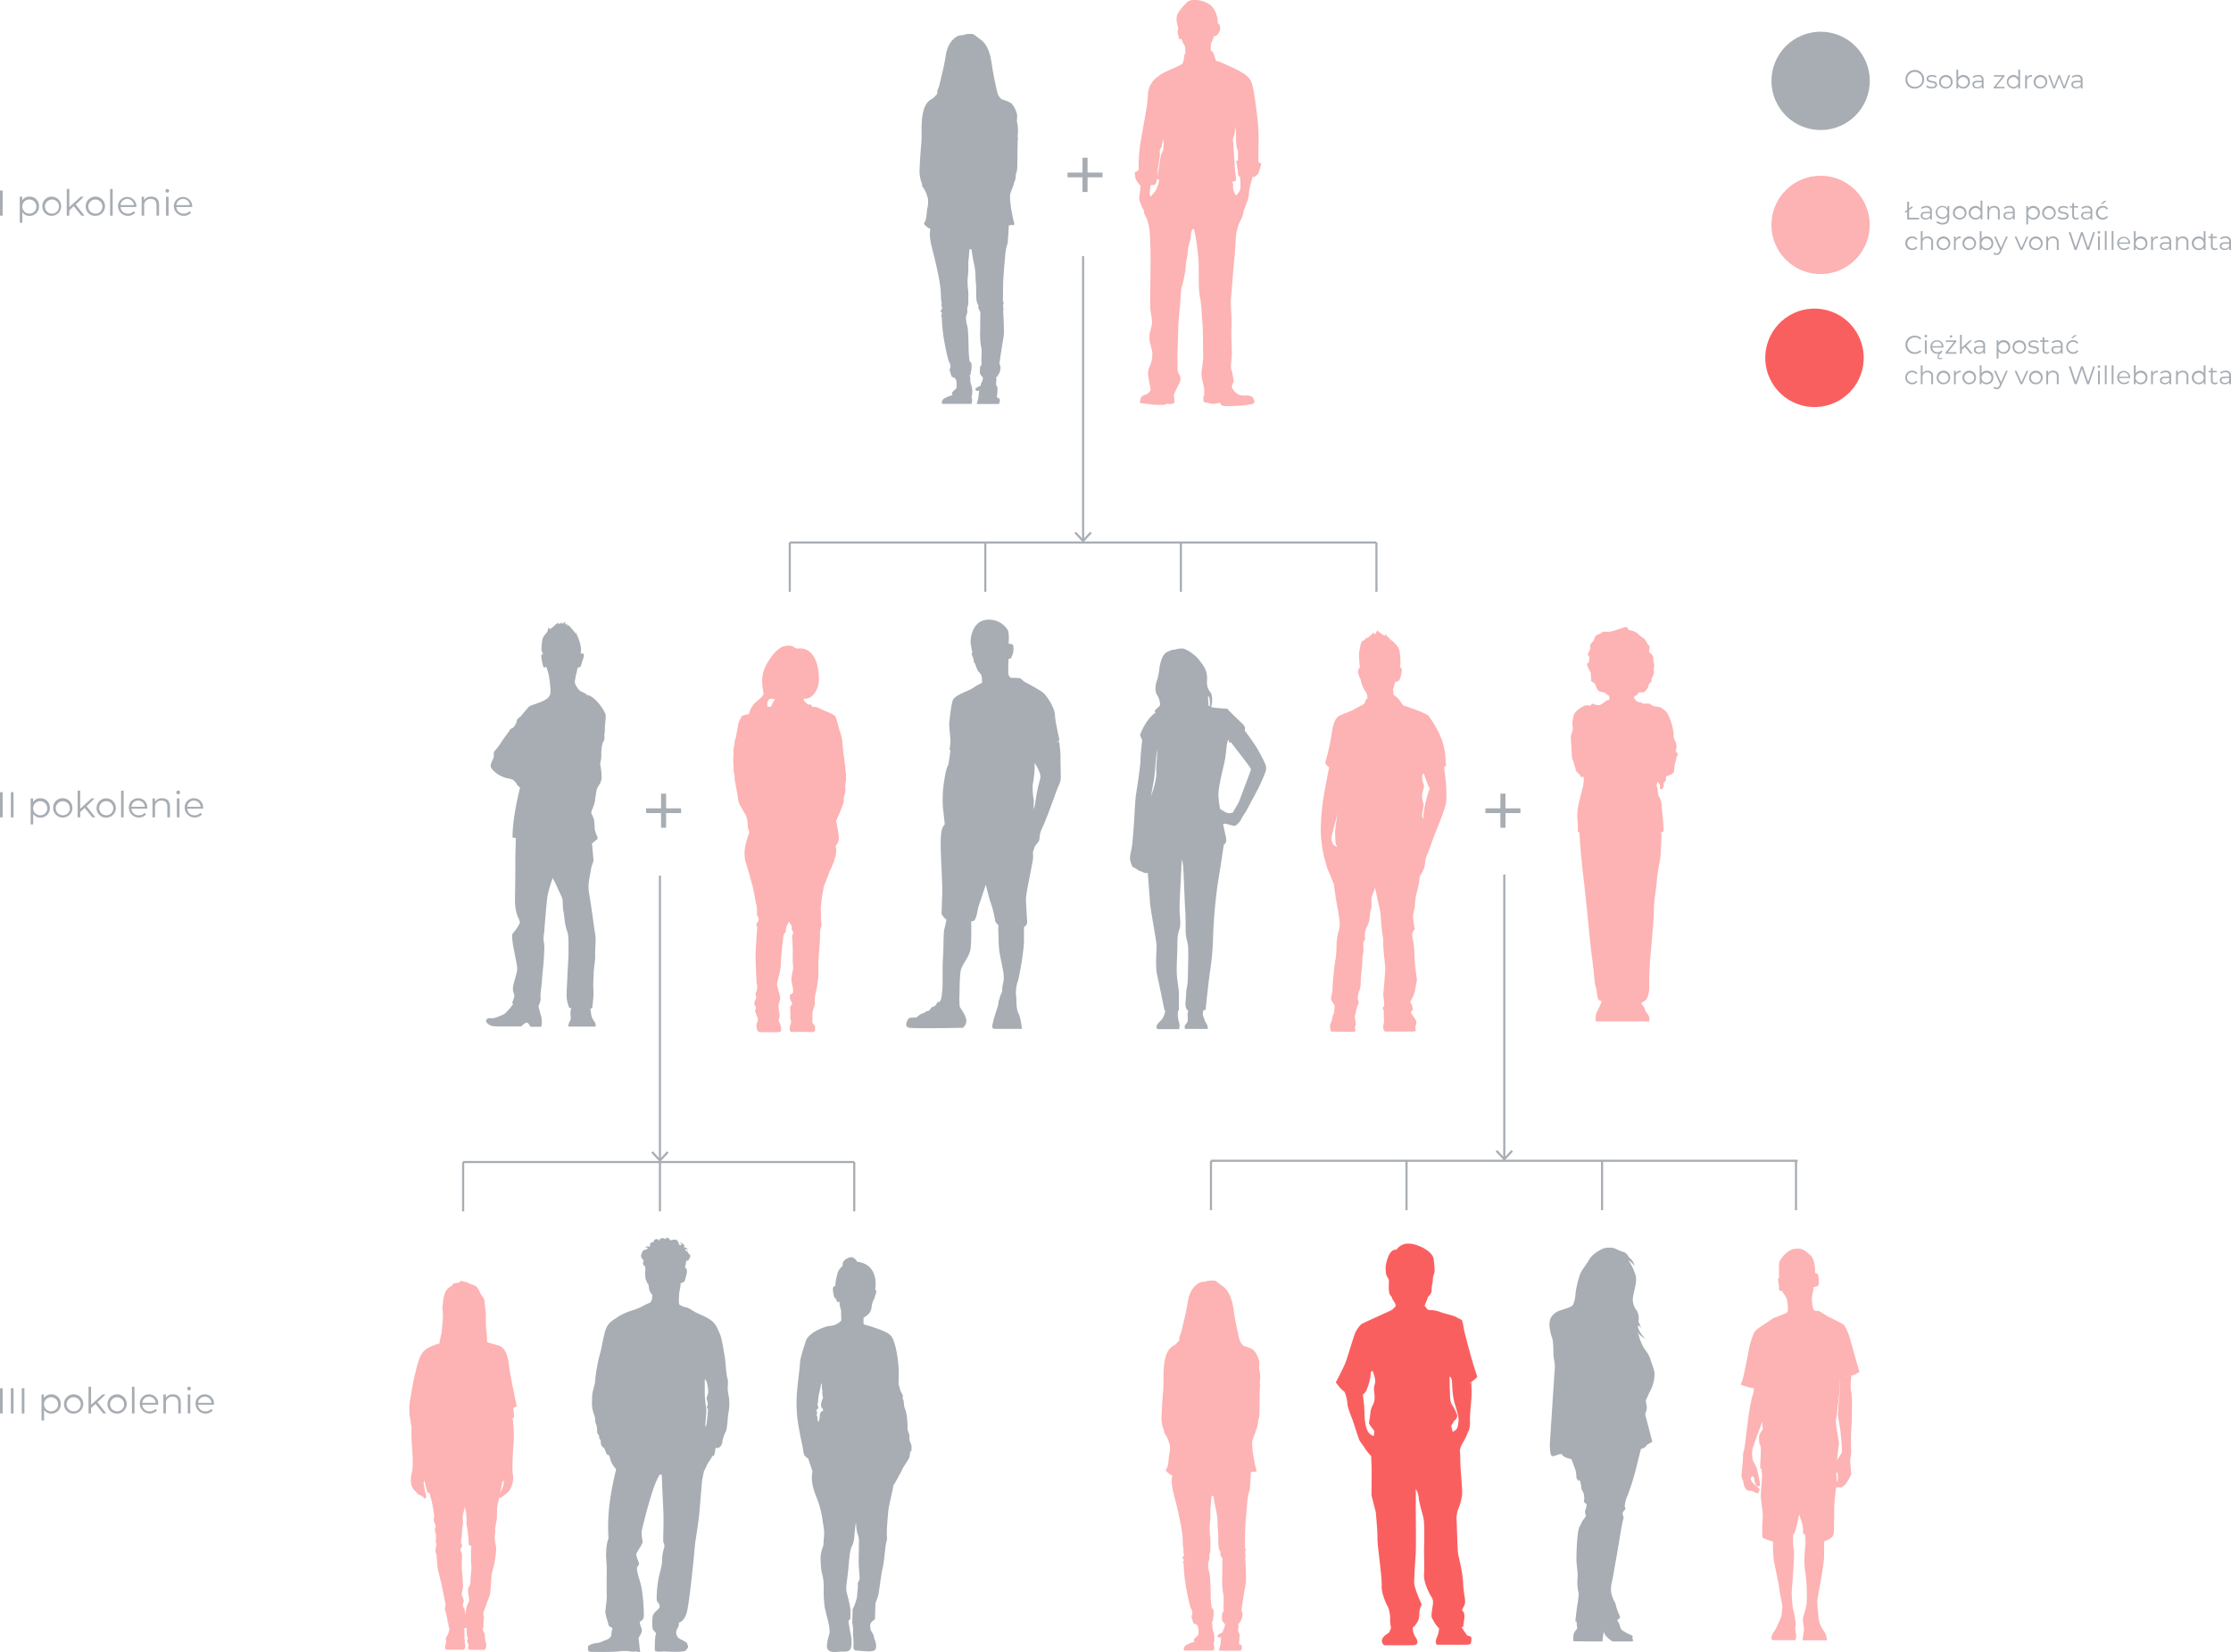 <svg xmlns="http://www.w3.org/2000/svg" viewBox="0 0 1053.39 779.98"><defs><style>.cls-1{fill:#fdb2b3;}.cls-2{fill:#a7adb3;}.cls-3{fill:#fa5f60;}.cls-4,.cls-5{fill:none;}.cls-5{stroke:#a7adb3;stroke-miterlimit:10;}</style></defs><title>Asset 2</title><g id="Layer_2" data-name="Layer 2"><g id="Layer_6" data-name="Layer 6"><path class="cls-1" d="M594.93,653.71c-.27-.81.16-2.18.06-3.69a19.18,19.18,0,0,0-.41-3.67c-.29-.92.14-2.16,0-3.44s-1.55-5-3.4-6a29.7,29.7,0,0,0-3.93-1.5,6.36,6.36,0,0,1-2-2.88c-.54-1.9-2.17-9.62-2.71-13.59s-1.69-9.18-5.22-11.69-2.94-2.8-5.49-2.69-2.72.62-2.72.62a4.94,4.94,0,0,0-2.66.39c-1.3.62-4.62,2.79-5.59,8.84s-1.8,8.78-2.13,10.29-.76,3.36-1.08,4.47-.93,1.79-.82,2.8-.43,1.23-1.19,2.13a8.67,8.67,0,0,1-.93.87c-3,1.45-4.61,4.1-5.16,10.37-.44,5,.09,6.64-.35,11.45-.36,4-.63,8.46-.74,11.15a16.35,16.35,0,0,0,.87,6.71c.66,1.34,0,1.34.44,1.9a14.55,14.55,0,0,1,1.95,3.69,4.74,4.74,0,0,0,.55,1.57,12.5,12.5,0,0,1-.33,5.48s-.32,5.26-1.08,6-.22,1.46,1.19,2.46a4.33,4.33,0,0,0,1.46.8,12.51,12.51,0,0,0-.21,3.73c.33,3.92,1.36,6.27,2.88,13.15s2.17,10.46,2.28,14.1.33,3.8.38,4,.06.17-.11.79,0,.5.17,1a1.14,1.14,0,0,1-.06,1.23c-.27.5-.76.84-.38,1.18s.49.33.44,1-.55.68-.27,1.12.32.45.27,1.29a81,81,0,0,0,1.63,13c1.25,6.15,1.57,6.76,1.9,7.49a3.21,3.21,0,0,1,.54,1.9c.06,1.24-.21.73-.21,1.12s-.33.12-.33.12l1,3.41s.76.61,1.14.61.5.32.67.52.15.15.2.15.27.56.43,1.79a9.9,9.9,0,0,1-.11,2.52c0,.45-1.95,1.62-2.06,2.41a.89.89,0,0,0,.38.89,15.53,15.53,0,0,0-4.45,1.86s-1.68,2.3,0,2.3H573s.69-2,0-3.1a9.38,9.38,0,0,0,.38-2.85,12.57,12.57,0,0,0-.33-2.52,11.23,11.23,0,0,1-.6-2.06c-.05-.9,0-1.24-.05-2a1.38,1.38,0,0,0-.38-.84l.48-.26c.13-.19.14-1.28.28-1.59a12.19,12.19,0,0,0,.17-4.08,9.94,9.94,0,0,0-.82-.73,48,48,0,0,1-.49-5.42c0-1.62-.11-9.68-.65-11.36a12.6,12.6,0,0,1-.55-4.25c.06-.72.49-1.45.6-2.18s-.22-1.4.05-2.18a8.12,8.12,0,0,0,.38-2.07c0-.22.12-4.75-.05-6a37.69,37.69,0,0,1-.27-5.37c.11-1,.22-2.07.32-3.47s-.05-4.53.12-5.48.32-5.2.65-5.26.76-.06.86.9.88,5.42,1.2,6.49a39.9,39.9,0,0,1,.6,5.09,29.69,29.69,0,0,0,.16,3.41c.27,1.73,0,7.38.44,8.89s.92,1.74.76,2.35,0,.84.38,1.62.59.51.54,1.79,0,4.09-.11,8.67a33.29,33.29,0,0,0,.65,7.89,33.38,33.38,0,0,1-.05,4.64,26.17,26.17,0,0,1,.05,2.8c-.1.5-.54.61-.59.78s-.39,3.25,0,3.75,1,1.32,1.31,1.66a10.46,10.46,0,0,1-.39,1.7c-.27.72-.54.72-.6,1.45s-.38.73-.38.73-2.44,1-2.23,1.68a1.06,1.06,0,0,0,1.74.33s-.16,2.46-.43,4a11.76,11.76,0,0,1-.58,2h0a2,2,0,0,0-.09.53h10.42s1-1.85.13-2.64a2.29,2.29,0,0,0-.95-.37,3.11,3.11,0,0,1-.05-.74,28.52,28.52,0,0,0,.22-3.8c-.11-1-.71-1.13-.66-2s.06-.61.17-1.51a4.33,4.33,0,0,0-.21-1.63c.15,0,.3-.07.44-.12.28-.28.67-1.13.8-1.21a6,6,0,0,0,.87-3.25c-.06-1.34-.54-1.56-.54-1.56s1-6.89,1.63-10.47.65-3.52.49-8.72-.33-5.2-.22-6.21a5.55,5.55,0,0,0-.11-2c-.11-.78.54-1.4.16-1.79s-.22-1.9-.22-2.07,0-4,.11-7.44.71-9.79.87-11.63a35,35,0,0,1,.76-5.43c.38-1.28.38,0,.55-2.29s.43-6,.43-6.82a4,4,0,0,0-.17-.93l.06.09c.76,1,.65-.34,1.52,0s1.53.11,1.09-1.23-2.28-10.07-1.74-13.54c0,0,1-2.69,1.42-3.81a17.31,17.31,0,0,1,.76-2.34,6.72,6.72,0,0,0,.43-2.69c0-.78.11-.33.44-1.56a12.81,12.81,0,0,0,.28-2.56c0-1.62.16-11.31.16-11.85s.35-.72.09-1.54"/><path class="cls-2" d="M480.59,65.11c-.27-.82.16-2.18.06-3.69a17.69,17.69,0,0,0-.41-3.67c-.29-.93.14-2.17,0-3.45s-1.55-5-3.4-5.95a27.14,27.14,0,0,0-3.93-1.5A6.34,6.34,0,0,1,471,44c-.54-1.9-2.17-9.62-2.71-13.59s-1.69-9.17-5.22-11.69-2.93-2.8-5.49-2.68-2.72.61-2.72.61a5.06,5.06,0,0,0-2.66.39c-1.3.62-4.62,2.8-5.59,8.84s-1.8,8.78-2.13,10.29-.76,3.36-1.08,4.48-.92,1.79-.82,2.79-.43,1.24-1.19,2.13a7.07,7.07,0,0,1-.93.87c-3,1.46-4.61,4.1-5.16,10.37-.43,5,.09,6.64-.35,11.45-.36,4-.63,8.47-.73,11.15a16.35,16.35,0,0,0,.86,6.71c.66,1.35,0,1.35.44,1.91a14.39,14.39,0,0,1,2,3.69,4.49,4.49,0,0,0,.54,1.56,12.38,12.38,0,0,1-.33,5.49s-.32,5.25-1.08,6-.22,1.45,1.19,2.46a4.26,4.26,0,0,0,1.46.79,12.9,12.9,0,0,0-.21,3.74c.33,3.91,1.36,6.26,2.88,13.14s2.17,10.46,2.28,14.1.33,3.8.38,4,.06.16-.11.78,0,.5.17,1a1.11,1.11,0,0,1-.06,1.23c-.27.5-.76.84-.38,1.17s.49.34.44,1-.55.67-.27,1.12.32.45.27,1.28a80.87,80.87,0,0,0,1.63,13c1.25,6.15,1.58,6.77,1.9,7.5a3.25,3.25,0,0,1,.55,1.9c.05,1.23-.22.73-.22,1.12s-.33.11-.33.11l1,3.41s.76.62,1.14.62.5.32.68.51.14.16.19.16.27.56.43,1.79a9.77,9.77,0,0,1-.11,2.51c0,.45-2,1.63-2.06,2.41a.88.88,0,0,0,.38.89,15.82,15.82,0,0,0-4.45,1.86s-1.67,2.31,0,2.31h13.28s.69-2,0-3.1a9.38,9.38,0,0,0,.38-2.85,12.38,12.38,0,0,0-.33-2.52,11.25,11.25,0,0,1-.59-2.07c-.06-.9,0-1.23-.06-2a1.38,1.38,0,0,0-.38-.84l.48-.26c.13-.2.14-1.29.28-1.59a12.2,12.2,0,0,0,.17-4.08,7.34,7.34,0,0,0-.82-.73,48.27,48.27,0,0,1-.49-5.43c0-1.62-.11-9.67-.65-11.35a12.65,12.65,0,0,1-.55-4.25c.06-.73.49-1.46.6-2.18s-.22-1.4.05-2.19a8.19,8.19,0,0,0,.39-2.07c0-.22.11-4.75-.06-6a37.62,37.62,0,0,1-.27-5.37c.11-1,.22-2.07.33-3.46s-.06-4.53.11-5.49.32-5.2.65-5.25.76-.06.87.89.87,5.43,1.19,6.49a40.12,40.12,0,0,1,.6,5.09,29.6,29.6,0,0,0,.16,3.41c.27,1.74,0,7.39.44,8.9s.92,1.73.76,2.35,0,.83.38,1.62.6.5.54,1.79,0,4.08-.11,8.67a32.42,32.42,0,0,0,.66,7.88,35.42,35.42,0,0,1-.06,4.65c0,2.12.16,2.29.06,2.79s-.55.62-.6.79-.38,3.24,0,3.75,1,1.32,1.31,1.65a10,10,0,0,1-.39,1.7c-.27.73-.54.73-.6,1.45s-.38.73-.38.73-2.44,1-2.22,1.68a1,1,0,0,0,1.73.33s-.16,2.47-.43,4a12.4,12.4,0,0,1-.57,2h0a2.18,2.18,0,0,0-.09.53h10.42s1-1.84.13-2.64a2.61,2.61,0,0,0-.95-.37,3.07,3.07,0,0,1-.05-.74,25.52,25.52,0,0,0,.22-3.8c-.11-1-.71-1.12-.65-2a13.12,13.12,0,0,1,.16-1.51,4.37,4.37,0,0,0-.21-1.63l.44-.11c.28-.28.67-1.14.8-1.22a5.83,5.83,0,0,0,.87-3.24c0-1.35-.54-1.57-.54-1.57s1-6.88,1.63-10.46.65-3.52.49-8.73-.33-5.2-.22-6.21a5.49,5.49,0,0,0-.11-2c-.11-.79.54-1.4.16-1.79s-.21-1.9-.21-2.07,0-4,.11-7.44.7-9.79.86-11.64a34.82,34.82,0,0,1,.76-5.42c.38-1.29.38-.06.55-2.3s.43-6,.43-6.82a4.51,4.51,0,0,0-.16-.92l.05.08c.76,1,.66-.33,1.53,0s1.52.11,1.08-1.23S476.47,94.92,477,91.45c0,0,1-2.68,1.42-3.8a17.58,17.58,0,0,1,.76-2.35,6.7,6.7,0,0,0,.43-2.68c0-.79.11-.34.44-1.57a12.67,12.67,0,0,0,.28-2.56c0-1.61.16-11.31.16-11.85s.35-.71.09-1.53"/><path class="cls-2" d="M597.66,361.28a70.27,70.27,0,0,0-5-9.4c-1.52-2.34-3.9-5.6-5-7.09a2.42,2.42,0,0,0,.19-.76s.19-1-1.27-2.38-6.12-5.89-6.53-6.4-.41-.68-1.73-.73-5.9-.34-6.53-.84a1.53,1.53,0,0,0-.23-.15l.3.14a10,10,0,0,0,.36-4.67c-.39-2.74-.71-1.58-1.74-3.79s-.34-4-.61-6.32-1.14-4.1-3.54-7.14-6.32-5.37-7.75-5.58a10.49,10.49,0,0,0-3.93.56c-.43.15-.69-.41-3.73,1.18s-3.59,8.49-3.59,8.49a28,28,0,0,1-1.15,5.14c-.73,1.89-.9,5.14.11,6.52a8.42,8.42,0,0,1,1.4,4c.25,1.43-.79,1.65-2.06,3-.8.87-.41,1.12.2,1.16-1.8,1.24-5.07,4.24-7.53,10.7a9.51,9.51,0,0,0,1,2.42c-.26,2.34-.86,8-.84,9.79,0,2.34-1.4,11.7-2,15.4s-.76,11.24-1.21,16.46-.4,6.3-.89,9.13-1.11,4.74-.65,6.3.76,2.69,1.26,2.95a14.43,14.43,0,0,1,2.39,1.4c.74.61,1,.43,1.66.7a5.56,5.56,0,0,0,1.74.69c.7.13.92,0,1.16-.29a1.09,1.09,0,0,1,0,.12s.92,11.54,1.09,14.39,3.11,18.14,3.08,20.35-.61,9.81.26,13.57,3.5,16.77,3.5,16.77h.39c-.24,1.18-.84,3.46-1.94,4.52-1.52,1.46-2.24,2.43-2.25,3.12s.33,1.17,1,1.17h9.65a5.27,5.27,0,0,0,.1-2.83,13.13,13.13,0,0,1-.67-4.59c.05-.63.07-1.09.09-1.39h.39s0-4.36.05-7.42-1.11-7.25-1.07-11.76.28-7,.31-10.92.05-5.63,1-8.31-.18-6.29.09-12.52,1-20.41,1-20.41a19.36,19.36,0,0,1,.64,3.24c.22,1.86.8,18.84,1,21s.18,9.66.18,9.66a21,21,0,0,0,.89,5.38c.68,2.7.19,12.28.17,16a32.63,32.63,0,0,1-.82,7,37.52,37.52,0,0,1-.18,3.95c-.33,1.91-.23,4.46,1.15,5.18a6.28,6.28,0,0,1-.24,1.17c-.18.39.25,3.33-.11,4.1s-1.06,1.27-1.24,1.95-.1,1.42.48,1.42h10.39a4.93,4.93,0,0,0-.89-2.88,13.7,13.7,0,0,1-1.51-4.2l.24-1.77,1.11-.16s.91-9.71,2-17.52a131.42,131.42,0,0,0,1.53-17.48A242.24,242.24,0,0,1,575,417c.82-4.84,2.24-14.19,2.86-18.32a1.36,1.36,0,0,0,.32-.16c1.32-.91.63-3.42.63-3.42s-.61-2.66-1.31-6.1a2.92,2.92,0,0,1,1.08-.11c.66,0,3.42,1.07,4.29,1s1.31-.85,2.12-1.58,1.44-2.41,2-3.19a40.76,40.76,0,0,0,2.49-4.18c.42-.89,4.18-7.84,4.7-8.83s3.33-7.4,3.42-7.94a4.71,4.71,0,0,0,0-2.86m-52.07.48c.11-1.63.68-7.47.82-8.36h0c0,.54,0,3.43-.07,4.59a40.57,40.57,0,0,0-.32,6.46c.15,4.13-1.89,9.6-1.89,9.6s-.29.89-.73,2.27c.59-3.14,1.26-6.71,1.42-7.66.27-1.63.65-5.21.76-6.91m25.24-32.91a1.71,1.71,0,0,1,.14.27,11,11,0,0,1,.31,4.28,5.62,5.62,0,0,0-.6-.28c.06-1.49-.65-5.56.15-4.27m14.11,49.79c-.36,1.05-2.44,4.16-2.54,4.61s-1.42.61-1.75.67a5.92,5.92,0,0,1-2.07-.51c-.33-.19-1.79-1.17-2.43-1.5a49.43,49.43,0,0,1-.8-6.53c0-4.61,2.48-13.29,3.09-16.73.34-1.91.66-4.85.88-7.09.18-.71.44-1.74.6-2.45l.78,1.66.68-.4,0,.08c1.09,1.8,9.44,12,9.34,12.77s-5.36,14.36-5.73,15.42"/><path class="cls-2" d="M777.68,660c.84-2.35,2-4,2.52-5.71a16.2,16.2,0,0,0,1-5.37c0-2.36-1-4-1.85-6.89s-2.18-4-3.36-6a24.44,24.44,0,0,1-2.18-5.37c-.14-.42-.35-1-.62-1.58a12.34,12.34,0,0,0,3.76,3s-3.64-3.41-3.59-6.32a2.41,2.41,0,0,1,1.58,1.53,20.24,20.24,0,0,0-1.35-3.44,7,7,0,0,0-1.4-6,8.15,8.15,0,0,1-1-6.27c.78-4,1.84-6.66,1-9.79a27.34,27.34,0,0,0-3.24-6.66c-.17-.34,2,1.12,2.91,2.74a6.57,6.57,0,0,0-2.69-4.2s-1.06-2.29-2.85-2.68-3.42-1.63-4.87-1.85a10.58,10.58,0,0,0-4.59.34c-.78.39-4.76,2.18-6.44,5.09s-3.41,4.7-4.25,6.71a46.71,46.71,0,0,0-2.12,8.23c-.23,1.68-.23,2.69-.45,3.75a25,25,0,0,1-.76,2.55,5.11,5.11,0,0,1-.47.58c-.84.84-4.54,1.85-5.38,2.19a7.6,7.6,0,0,0-4.7,3.52c-1.51,2.69-.16,7.56.51,9.4s.67,6.55.67,7.89.84,4.71.67,6.38-2.35,35.76-2.35,35.76-.17,5.38,1,5.88,4.19-1.84,4.87-.5c.52,1,3.16,1.77,4.31,2,.83,2.25,2,5.33,2,5.33s.36,2.4.36,3.36a.88.88,0,0,0,.4.72c0,1.08,1.16.48,1.16.48a16.52,16.52,0,0,1,.71,2.88,4,4,0,0,0,.31,1.69.82.82,0,0,0,.47.7,9.94,9.94,0,0,1,.42,1.45,6.73,6.73,0,0,1,.12,2.87c-.36.84.6,1.2,1.08,1.68s-.59,3.24-.59,3.24a4.56,4.56,0,0,0,.47,2.28,9.66,9.66,0,0,1-1.32,1.92c-.84,1-.47,1.2-1.67,3s-1.56,11.63-1.56,15.35.84,6.35.48,9.59a22.68,22.68,0,0,0,.6,7s-.12,2.15-.6,5-1,8-1,8l.59.15.12,1.6a8.52,8.52,0,0,0,.17,1.26c.12.55-.38.71-.92,1.55a4,4,0,0,0-.84,2.4,5.13,5.13,0,0,0,.08,2.47l12,.09h1.64c0-1.74.51-3.47.51-5.21,0,2.3,3,4.42,4.22,5.21h9c1.12,0,.57-1.1.35-1.41s.79-1-.49-1.58a22.29,22.29,0,0,1-4.43-2.41c-.85-.56-.87-2.52-1.71-3.74a2.19,2.19,0,0,1-.43-1.18c1-.37,1.55-1,1-2A23.8,23.8,0,0,1,763,758l-.24-1s-.48-.84-1-1.92a13.86,13.86,0,0,1-1.08-3.72,14.43,14.43,0,0,1,.37-4.43c.35-1.44.71-3.36,1.07-5.52s1-5.63,1.56-8.87,2.16-13.43,2.64-14.87a6,6,0,0,0,.26-1h0c.06-.39-.1-.48-.26-1.2-.24-1.08-.36-1.32.72-2.52s0-.6.12-2.28a16.18,16.18,0,0,1,1.44-4.91,121.44,121.44,0,0,0,4.08-13.2c.57-2.55,1.47-6,2.11-8.45,2.68-.83,2.68-1.9,2.68-1.9l2.69-1.52-3.35-12.9c0-.14.17-.56.5-1.7.67-2.35-.17-2.86-.17-4.7,0-.23,0-.38,0-.49s.21-.19.51-1"/><path class="cls-1" d="M399.19,362.88c-.14-1.74-1.25-9-1.32-11.4a22.52,22.52,0,0,0-1.39-6.39c-.56-1.6-1.6-6.82-2.37-7.23a20.06,20.06,0,0,0-2.08-1.19c-.84-.34-5-2.08-5.63-2.5a4.83,4.83,0,0,0-2.43-.41c-.77,0-.7-1.19-1.53-1.19s-.84.35-1.46-.41a7.4,7.4,0,0,0-1.36-1.16c-.05-.37-.09-.74-.15-1.13a6.07,6.07,0,0,0,2.22-.26c1.45-.38,4.37-3,4.87-7.34S386,305.5,377,306.13a2.17,2.17,0,0,1-1.78-.37c-.69-.64-2.21-1.46-5.5-.51s-7.91,7.47-9.18,11.58-.38,7.79-.19,9.5l.19,1.7a1.26,1.26,0,0,0-.69.7c-.19.5-1.78,1.77-3.36,3.1a10.25,10.25,0,0,0-2.77,5.16c-1,.43-2.06.47-2.57.73s-.91.07-1.25,1a23.62,23.62,0,0,0-1.33,3,24.36,24.36,0,0,1-.48,3c-.14.55-.35,1.94-.49,2.85s-.9,2.57-.76,3.26-.7,2.44-.56,4.18-.21,3.26,0,4.93,0,4.24.35,5.21.14,2.5.42,3.76.69,4,1,5.21.21,3.75,1.11,5.49,1.81,3.27,2.64,4.66a7.38,7.38,0,0,1,1,2.64,31.68,31.68,0,0,1,.35,3.82c.21.76.48,1.64.62,2-.06.33-.11.61-.13.79,0,0-1.81,4.87-1.92,7.18a16.16,16.16,0,0,0,.88,8c1.43,4.28,2,7.36,2.53,8.9s1.32,6.7,2,9.56,0,4.72.54,5.39a2.16,2.16,0,0,1,.22,2.52c-.55.55-1.09,2.09-.55,2.2s0,2.09,0,3-.77,9.56-.54,14,.33,10.22.65,10.77-.11,2.08-.22,2.85-.87.88-.32,2.09-.44,2.09-.66,3.19,0,1,.55,2.09-.44,1-.23,2.19c.07.35.56,1.6.78,2.43.13.15.26.27.39.4.52,2.51-1.31,2.63-.26,5.78.42,1.26.8,1.26,3.22,1.23,2.75,0,8.11.36,8.13-.69.05-3.32-1.16-4-1.18-4.86a.82.82,0,0,1,.13-.33l-.09,0a9.4,9.4,0,0,0,.43-2.56,21.85,21.85,0,0,1-.56-3.62c-.11-1.32.88-2.53.77-4.18s-1.53-5.49-1.42-6.7,1.64-5.5,1.75-9,1.1-13.41,1.43-14.18.88-.88.88-1.43a12,12,0,0,1,.22-1.65,8,8,0,0,1,1.1-2.53,2.34,2.34,0,0,0,.38-.6,1.8,1.8,0,0,0,.5,1.26,2.49,2.49,0,0,1,.66,2.31c-.11.66.77,1.1.66,1.87s-.66,1.32-.44,2.75a78.09,78.09,0,0,1,.22,8.68c-.11,1.1.33,5.05.22,5.6s-1,4.18-.77,5.61.88,3.85.77,5.16-1.43,1-1.54,1.76a5.16,5.16,0,0,0,.88,3.3c.77,1.1-.77,1.43-.77,2.31a16.56,16.56,0,0,0,.11,2,29.31,29.31,0,0,1-.06,3.21l.12.14c0,.14,0,.29.08.41.46,1.6.18,1.21-.29,3s0,2.84.74,2.84l6.81,0c2.12,0,4.09.48,4.23-.76.41-3.54-1.38-2-1.26-4.83,0-.05,0-.16,0-.31l.06,0c0-.22,0-.49,0-.78a3,3,0,0,0,0-.47h0c0-.8-.05-1.56-.05-1.56s.55-2.53,1-3.74a3.62,3.62,0,0,0,.11-2.2l.22-2.75s1.76-6.7,1.54-11.43.77-12.75.77-16.92,1-4,.66-5.5a29.53,29.53,0,0,1-.22-4.94,16.18,16.18,0,0,1,0-3.41c.22-1.32.44-4,.44-4l.88-4.94,2.86-7.48a33.29,33.29,0,0,0,2.3-5.6c.43-1.94,1.18-3.58.37-6.14a5.56,5.56,0,0,0,1.6-4.14c-.23-1.9-.66-4.9-1.31-7.81.07-.15.14-.28.2-.39a80.6,80.6,0,0,0,3.4-8.41c.14-.84-.21-1.74.28-3.06a7.73,7.73,0,0,0,.49-3.76c-.21-.83.2-2.5.34-3.82a34.16,34.16,0,0,0-.34-5.07m-36.74-31.49c.32-.76.57-.89.76-1.33s.76-.13,1.45-.19.95.19,1.2,0c0,0,0,.2.05.54a1,1,0,0,0-.3.22,12.39,12.39,0,0,0-1.18,2.08c-.14.56.14.84-1.11.91-.26,0-.51,0-.75.07a3.77,3.77,0,0,1-.12-2.3"/><path class="cls-1" d="M791.49,354.88s-.5-.16-.15-.8a5.93,5.93,0,0,0,0-3.22c-.23-1-.88-1.53-1.05-2.75s.06-1.46-.18-2.75a38.39,38.39,0,0,0-1.17-4.86c-.41-1.12-1.58-4-2.4-4.69s-2.4-1.81-2.4-1.81a21.29,21.29,0,0,0-2.92-.53,4.15,4.15,0,0,1-2.17-1.23s-2.28-.11-2.93-.05a1.86,1.86,0,0,1-1.23-.53s-.68-.15-1.76-.35c-.73-.55-1.57-1.31-1.57-1.93,0-1.1.61-.71,1.1-1.08s.9-1.48,1.64-1.48,1.77.19,2.32-.36c1.84-1.84,1.35-2,2-3.43s1.23-.37,1.1-1.72,1.41-2.52,1.17-4.48.49-2.06,0-3.77,0-2.15-.53-3.38-1.74-1.51-1.74-2.25.67-2.15-.19-2.89-1-1.56-1.73-2.55-1.1-.85-2.2-1.71-.61-.85-2.08-1.71a7,7,0,0,0-2.94-1c-1.47-.37-.42-2-2.38-1.44s-6,2.16-7.67,2.16-2.21-.36-3.55.62-2.33.36-3.07,2.57-2.2,2.08-1.95,3.92-1.67,3.15-.93,4,.49,1.23.36,2.7-1.46.49-.73,2.32a27.17,27.17,0,0,0,1.59,3.31,4.84,4.84,0,0,0,.12,1.84c.25,1.59-.61,1.83.74,2.44a2.48,2.48,0,0,1,1.47,1.84s.73,2.45,2.08,2.69,2.57.49,2.82,1,1.22.61,1.34,1.11a2.6,2.6,0,0,1,.1,1.71,6.23,6.23,0,0,0-1.33.36s-2.41,2.09-3.38,2.15a5.22,5.22,0,0,1-2.5-.41.84.84,0,0,0-1.28.25c-.2.56-1.12.36-1.12.36s-1-.51-3,.56-3.78,2.81-4.09,3.88-.61,2.81-.61,2.81a10.57,10.57,0,0,0,0,2.35,4.81,4.81,0,0,1-.1,2.5,22.85,22.85,0,0,1-.72,2.3s0,2.25.26,5.17,0,4.8.66,6.12c.43.94.84,2.86,1.37,4.33a1,1,0,0,0,0,.52c.09.52.17.66.57.66.06.11.13.23.19.32a8.16,8.16,0,0,0,1.37,1.33c0,.48.37,1.15.85.91l.38-.14a1.65,1.65,0,0,0,.21.09c.57.16.11,2.71,0,3.88s-1.89,7.15-2.4,9.91a25.78,25.78,0,0,0-.25,7.57,27.21,27.21,0,0,1,.05,4.54,2,2,0,0,0,.84.3c0,1.64.38,8.89,1.91,21.77,1.76,14.75,2.9,29.33,4,37.4s1.05,11.6,1.75,13.7.44,5.62,1.67,6.41a4.41,4.41,0,0,0,1.17.43c-.15.43-.46,1.24-1.13,2.69-1.18,2.59-1.62,2.85-1.67,4.3s-.35,2.55.36,2.55H778.7a4.38,4.38,0,0,0-.88-3.69c-1.4-1.49-1.19-2.77-1.71-3.3a9.89,9.89,0,0,1-1.18-1.79,6.18,6.18,0,0,0,2.27-1.54s1.67-2.11,1.5-6.32.26-8.52.35-11.15,1.84-19.58,1.84-24.5,1.14-10.36,1.41-14.14,1.4-9.13,1.67-11.32.52-11.24.52-11.24l-1.12-.16a8.16,8.16,0,0,0,1.69-.3c.51-.2.41-1.07.41-1.53s-.36-6.18-.67-8.12-.1-3.78-.66-5.37-1.07-1.63-1.23-2.85-.2-2.1-.2-2.1l-.56-2,.49-1.7a4.13,4.13,0,0,1,1,1.35c.38.84-.14,1.82.47,2.1a.72.72,0,0,0,1.07-.51c.08-.53.38-.68.3-1.59s.31-.84.54-1.37.68-.3.6-1.14a5.26,5.26,0,0,1,.05-1.42c1.43-.45,3.1-1.14,3.51-1.85.61-1.07.25-2.71.46-3.37s.46-1.59.46-1.59l.51-2.19.61-1.38Z"/><path class="cls-1" d="M874.16,649.43a10.81,10.81,0,0,0,3.75-1.75s-3.42-12.09-4.45-15.77a25.36,25.36,0,0,0-2.66-6.17c-.34-.77-6.17-3.34-7.71-4.2s-3.51-2.32-4.28-2.57a8.21,8.21,0,0,0-1.88-.08,2.72,2.72,0,0,1-.95-1.53,18.52,18.52,0,0,1-.42-5.6,19.29,19.29,0,0,0,.75-4.2s2.47.08,2.47-1.57-.08-3.71-.5-4.37a1.35,1.35,0,0,0-1.23-.57s.25-6.43-2.39-8.57-3.54-3.46-7.67-2.81c-2.85.46-6.59,4.54-6.92,6.51a49.31,49.31,0,0,0,0,7s-.74.08-.49,1.4.25,2.14.41,3-.5,1.07.41,1.65,1,.16,1,.16a10.17,10.17,0,0,0,1.23,2,5.64,5.64,0,0,1,1,1.89c.25.58.91,5.53.33,6.1a5,5,0,0,1-.66.54c-1.59.69-4.15,1.78-4.95,2-1.2.34-2.83,1.63-4.63,2.83s-4.11,2.56-5.06,3.77-2.48,6-2.91,8.57-2.48,13-3.17,14.82l-.69,1.8a36.52,36.52,0,0,0,6.25,1.76,10.43,10.43,0,0,1-.55,3.13c-.49,1.1-1.59,6.54-2.3,12.19l-.72,5.66s-.77,7.47-1.21,8.63A7.08,7.08,0,0,0,823,688c-.06,1.21-.39,5.17-.66,7.31a5.25,5.25,0,0,0,.55,3.51c.27.78.55,2.7.82,3.19a12.39,12.39,0,0,0,.94,1.38c.33.43,2.3.38,3,.71s1.87,1,2.37.83.49-1.22.49-1.22.71-.21.22-.71-2.25-2.2-2.75-2.53a5.63,5.63,0,0,1-1.37-2.19c-.06-.39.44-1,.49-1.21s.28,0,.72.05.55,2.25.82,2.81.72,2,1.76,1.81.33-2.25.28-3.08-.77-3.68-1.05-5-1.59-3.29-2-4.17a13.54,13.54,0,0,1-.16-5.39c.29-1.11,3.41-9.93,4.74-13.12a9.72,9.72,0,0,0,.18,3.71s-1.8,2.48-1.8,3.17-.17,3.25.43,4.37.34,3.85.25,5.57-.17,5.48-.17,5.48l.59.08c.1,1.09.23,2.59.28,3.46.09,1.49-.82,8.24-.49,11.13s1.07,7,.74,9.72a70,70,0,0,0-.08,8.24,24.12,24.12,0,0,0,5,1.86c0,1.81.09,4.65.14,6.55.08,3,2.22,11.12,2.8,15.49s1.57,7.91,1.48,8.81-.33,3.71-.41,4.13c0,.27-1.1,2.92-2.08,5a14.31,14.31,0,0,1-1.3,2.38c-1,1.24-2.3,4.2-.33,4.2h10.3a6.41,6.41,0,0,0,.17-3.46,9.5,9.5,0,0,1-.29-2.68h.11a12.27,12.27,0,0,0,.1-1.68,41.55,41.55,0,0,0-1.08-6.27c-.41-1-.9-7.08-.74-9.39s1.49-17.72.91-19.78c-.49-1.74-.22-5-.27-6.6a2.35,2.35,0,0,0,.68-.81c.91-2.06,2.15-8.82,2.15-8.82s1.48,4.53,1.73,5.68a16.78,16.78,0,0,1,.08,3.38l1,.6a41.22,41.22,0,0,1,.18,4.43c-.08,1.65-1,8.07-.16,12.69A73.41,73.41,0,0,1,853,757c-.33,3.13-1.81,6.26-1.73,7.82.05,1,.22,2.19.35,3.2a14.52,14.52,0,0,1,.14,1.5c0,.83-.65,3.46-.65,4.87h11.53a9.14,9.14,0,0,0-1.65-4.62l0,0a12.26,12.26,0,0,1-2.37-6.06c.09-1-.82-6.34-.49-8.57s3.21-16.89,3.13-20.76c0-2.54,0-5.22.1-6.76,1.5-.35,4-1.64,4.35-3.22s.25-11.45.41-14.17c.1-1.66.48-5.06.76-7.82a1.94,1.94,0,0,1,.59-.25c.22.05,2.08.05,2.08.05l.61-.49a4.07,4.07,0,0,0,1.26-1.05,26.38,26.38,0,0,0,2.64-4.61c.06-.61-.44-5.39-.49-6.15s.6-3.8.49-4.89-.17-7.69.06-10.17.6-15.38-.06-17.85.09-7.41.11-7.57M840,767.48v0l0,0,0,0m27.59-68.34a.57.57,0,0,1-.43.27c0-.37,0-.67,0-.88,0-.58-.07-1.79-.16-3.12.27-.16.55-.21.66.1a9.91,9.91,0,0,1-.11,3.63m1.92-13.08a28.92,28.92,0,0,1-2.15,3.27c.15-1,.26-1.92.29-2.32.09-1,.26-2.66.6-4.71s-1.57-8.54-1.37-12.09c.2-1.22.49-2.44.49-2.83,0-.06,0-.21,0-.38.51-3.58,1-8.53,1.25-10.84a46.4,46.4,0,0,0,.08-5.83s.23,3.59.12,4.8-.94,11.43-1,12.36,1,6.21,1.21,8.3,1,9.23.55,10.27m1.12-35.91a24.79,24.79,0,0,0,3.51-.71,12.12,12.12,0,0,1-3.51.71"/><path class="cls-1" d="M595.39,77.05c-.48.27-1.23-.7-1.23-.7s-.1.64,0-1.34,0-5.85.1-8.32A97.19,97.19,0,0,0,593.36,53c-.81-6.38-1.56-11.85-2.47-14.16-.84-2.12-2.47-3.61-5.31-5V33.7c-1.24-.8-9.07-4.24-10.2-4.78-.43-.16-.37.17-.37.17v0h0v0l-.75-.43c-.59-.65-1.08-3.22-1.45-3.81a3.25,3.25,0,0,0-1.11-1,1.36,1.36,0,0,0,0,.15,11.86,11.86,0,0,1,.24-3.81,18.06,18.06,0,0,0,1.34-3.32c.48.37,1.4-.22,1.88-.92a4.25,4.25,0,0,0,.91-3.32c-.27-1.56-1.18-1.66-1.18-1.66a8.28,8.28,0,0,0-.43-3.76,9.61,9.61,0,0,0-1.93-3.75,6.9,6.9,0,0,0-2.79-2.15,11.64,11.64,0,0,0-2.79-1,14.17,14.17,0,0,0-3.7-.32,4.72,4.72,0,0,0-3.65,2,22.67,22.67,0,0,0-3.27,4c-1.77,2.79-.06,6.33,0,7.83-.75.64.06,2.52.22,3.81s1,1,1.28.64c.65,2.26,1.51,3.06,1.72,3.81a21.56,21.56,0,0,1,.08,3.6,1.2,1.2,0,0,1,0-.21c-.48.06-.45.85-.56,1.71a12.08,12.08,0,0,1-.75,2.95l0,0h0v0s-3.06,1.66-5.1,2.47a38,38,0,0,0-6.12,3.16l0,.35-.08,0a3.87,3.87,0,0,0-1.14.62c-.09.09-.13.15-.13.22a9.12,9.12,0,0,0-2.39,2.89c-1.61,2.85-1.23,4.94-1.61,8.32s-2.36,13.95-3.27,19.26a74.25,74.25,0,0,0-.86,12.44c.06.81.38.22-.27.59s-.75.86-1.23.76-.38.42-.16,1.87a4.91,4.91,0,0,0,1.18,2.9c.75,1,.8,1.61,1.23,1.39,0,0,0,0,.09,0h0c-.07,1.06,0,2.27-.2,3.25s-.26,1.83-.37,2.63a4.66,4.66,0,0,0,.48,2.42,29.41,29.41,0,0,0,1.8,3.9,10.56,10.56,0,0,0,.08,1.09c.43,1.39,1.18,2.25,1.5,3.32a29.8,29.8,0,0,1,1.08,5.37c.1,1.72.43,7,.43,13.52s-.33,20.06-.11,22.85,1,5.26.75,7.19-1.39,4.61-1.18,7.08,1.29,4.94,1.39,6.87a15.63,15.63,0,0,1-1.18,6,6.43,6.43,0,0,0-.75,4.4c.22,2.79.86,4.83,1,5.9.06.58,0,.93.17,1a5.14,5.14,0,0,1-2,2c-1.18.43-2.84.64-2.9,2.89-.21.33-.59.81.11,1.29,1.82.11,5.53.81,8.48.81s3.86-.16,3.86-.65a2.77,2.77,0,0,0,.86.27,16.21,16.21,0,0,0,2.2-.27c.59-.16.64-.53.53-1.07s0-2.18-.29-2.73a7.24,7.24,0,0,0,.4-1.13c.54-1.5,2-3.86,2.47-5.26a3.75,3.75,0,0,0-.32-3.54c-.75-1.18-.75-1.82-.75-3.54s-.11-5.15,0-7.51.21-7.3.32-10.52.43-7.08.75-9.87.32-8.26,1-10.3,1.07-4.51,1.5-6.54.1-3.65.75-6.12a31.56,31.56,0,0,0,.62-5c.14-.64.36-1.61.56-2.34l.15-.6a9.77,9.77,0,0,0,.6-2.89c.08-1.71.58-3.69,1.16-3.44l.05,0a0,0,0,0,1,0,0c.73.69,1.29,5.16,1.29,5.16s0-.06,0-.17c.37,2.43.7,5.38,1,8,.54,4.62-.11,14.92.75,18.78s.91,9.41,1.23,12.52.27,11.62.38,15.06-1,7.61-.75,10.08,1.07,4.62,1.18,6a18.5,18.5,0,0,1,0,2.68h.22a2.84,2.84,0,0,0-.54,2.25c0,.42,0,1.07.27,1.34a34.51,34.51,0,0,0,4.5.91l3.06-.54a5.24,5.24,0,0,0,.54.91c.37.54,1.28.7,4.77.65a72.23,72.23,0,0,0,9.39-.86c1.39-.27,1.82-1,1.5-1.56s-.27-1.23-.91-1.82a4,4,0,0,0-2.9-.75c-1.25,0-3.89.55-6.2-2.77,0,0-.06-.16-.31-.45-.07-.11-.13-.23-.2-.35-.25-2.21,1-2.23.7-3.7s-.42-3.59-1-4.77.09-4.7.19-7.06-.38-9.72-.16-13.69-.54-10.3-.22-13.42,1.1-13.45,1.75-20.42.16-10.11,2.25-15c.65-1.52,1.91-3.26,1.85-5.45l0,.16s.43-1,1.29-3.34,1.24-3.33,1.29-4.61a22.47,22.47,0,0,1,.86-5.1c.36-1.21.68-2.41.88-3.2l.06,0h.05a1.12,1.12,0,0,0,.41,0c.4,0,.43-.07.85-.45A3.43,3.43,0,0,0,594.43,81c.48-1.56,1.45-4.24,1-4m-48.76,4.18a5.27,5.27,0,0,1,0-1.55c.22-1,.86-5.48,1-6.5s-.33-1.18.05-2.41.86-.86.86-2.25.7-1.61.38-2.47a.36.36,0,0,1,0-.09c0-.11,0-.23,0-.37a4.54,4.54,0,0,1,.51,1.48,9.09,9.09,0,0,1-.21,2.14c0,.81.16,1.35-.11,2a8.23,8.23,0,0,0-1,2.15c-.27,1.18-1.18,6.81-1.24,7.94a10.73,10.73,0,0,1-.42,2.15c.11-.94.18-1.94.21-2.21m-3.37,11.62a3.2,3.2,0,0,1-.49-1.53,23.8,23.8,0,0,1,.59-4.35l-.06.43a4.25,4.25,0,0,0,1.79-.17c.06,0,.11,0,.12-.08l.13-.07c.59-.48.43-1.29.75-1.93a2.84,2.84,0,0,0,.18-.67,4.8,4.8,0,0,0,1,.38,1.7,1.7,0,0,0-.09.4c0,.24-.07.43-.09.61a16.41,16.41,0,0,1-1.63,4.32,24.34,24.34,0,0,1-2.24,2.66m39-5.23a3.09,3.09,0,0,0-.16-.84h0v0a8.45,8.45,0,0,0-.4-1c.75-.08,1.47-.14,1.74-.49s.06-2.37-.26-4.46-.38-6.06-.65-9-.05-3.59-.27-4.61a3,3,0,0,1,.06-2.26,8.83,8.83,0,0,0,.75-3.86c0-.32,0-.74,0-1.2,0,.12.08.24.12.37.14.88.23,1.07.29,1.69s.08,1.15.09,1.72c0,.3,0,.61,0,.92V65s0,0,0,0c0,.34,0,.68,0,1,.16,2.3.21,3.54.64,4.5a8,8,0,0,1,.27,3.27c-.06.65.21,1.62-.06,2s-.75,0-.75,0a12.52,12.52,0,0,0,.22,1.72c.21,1.29.26,1.61.43,2.57s.1,1.93.21,2.41a.48.48,0,0,0,.08.16c0,.31.84.85.84.85s0-.22-.06-.58h0a35.17,35.17,0,0,1,.27,5.8,5.67,5.67,0,0,1-1.34,2.84l-.71.72.09.14c-.19-.25-.36-.49-.51-.7a6.1,6.1,0,0,1-1-4.07"/><path class="cls-2" d="M500.73,356.83a52.43,52.43,0,0,0-.68-6.8l-1.51.42a8.86,8.86,0,0,0,1.73-1s-2-8.42-2.18-12-3.9-9.05-5.62-10.46-9.05-5.3-9.05-5.3-1.56-1.56-2.18-1.56c-.24,0-1.75-.14-4-.11a3,3,0,0,1-1.17-2.49c-.09-2.26.13-5.59.13-6.54,0,0,.86.21,1.17-.35a12.26,12.26,0,0,0,1-2.51c.14-.65.35-3.12-.17-3.68a1.79,1.79,0,0,0-1.86-.39c-.26.22.39-4.76-.52-6.58a10.29,10.29,0,0,0-10.43-4.81c-5.85.82-7.28,7.75-7.11,10.87,0,0,.44,2.94.7,3.81s-.44,1.39-.05,1.91a10.28,10.28,0,0,1,.91,3.2,1.12,1.12,0,0,0,.61.87,14.89,14.89,0,0,0,1.34,3.46c.56.61.61.74,1.13,1.3s.86,2.21.73,4.33a6.33,6.33,0,0,0-1.21.59,15.33,15.33,0,0,0-2.8,1.64c-1.88,1.41-8.74,3.44-9.68,5.78s-1.4,8-1.71,10.29.62,7.34.46,9.83a12.6,12.6,0,0,1-.46,3.28l.53.24c-.16,1.21-.84,6.13-1,6.95,0,0-1,.94-2,7.82a54.62,54.62,0,0,0-.42,14c.27,1.79.6,5.13.72,6.35a6.24,6.24,0,0,0-1.29,2.24c-.93,3.12-.58,10.16-.47,13.63s.7,13.28.58,16.86-.34,8.89-.34,9.35a6,6,0,0,0,2.31,2.89c-.32,1.67-.73,3.73-1,4.5-.46,1.39-.29,9.24-.63,13.39s0,13-.35,15.71-.34,4.15-1.15,5c-.42.42-.68.44-.83.36a.44.44,0,0,1-.21-.24s-.58,1.85-1.85,2.31a2.41,2.41,0,0,0-1.62,1.27,1.82,1.82,0,0,1-1.5.92c-.81,0-.57.46-1.15.69a12.18,12.18,0,0,0-2.2.93,13.47,13.47,0,0,0-1.61,1.39,21,21,0,0,0-3.47.22c-.46.24-3,4.16.12,4.62s25.17,0,25.17,0a4.11,4.11,0,0,0,1.39-4.84c-1.11-3-2.73-4.49-2.87-5.32,0,0,0-.08,0-.11a41.17,41.17,0,0,1-.12-4.16c.12-1.73,0-10,.7-12.82s3.58-5.77,4.38-9.12c.71-2.9.54-11.26.48-13.89a3.91,3.91,0,0,0,1.14-.2c1.39-.57,1.85-5.31,2.31-6.69l3.46-10.39s1.39,5.77,2.08,7.85a51.5,51.5,0,0,1,2.2,8.26c.11,1.73.92,2.2.92,2.2s.29.37.75.86a36.2,36.2,0,0,0,0,4c.17,1.79-.16,5.38.82,10.44s2.28,9.63,1.47,12.57-.17,3.92-1,5.39a10.77,10.77,0,0,0-.91,2.83,2,2,0,0,0-.21.2,6.87,6.87,0,0,0-.19,1.38c0,1.14-1.3,4.24-2.12,7.34s-1.31,4.74.49,4.74h12.73s-.49-5.39-1.63-7.35c-.83-1.42-.88-4.12-1-6.31l.08.06c0-.72-.16-1.72-.24-2.24a17.28,17.28,0,0,1,1-7c.65-2.12,2.77-14.36,2.77-18.44v-6.73A3.62,3.62,0,0,0,485,435.6c0-1.15-.57-8.15-.57-11.27s3.34-17.43,3.34-19.51c0-.5,0-1.48-.07-2.7a10.68,10.68,0,0,0,.64-1.69c.42-1.7,2.12-2.64,2.38-4s-.09-2.63,1.53-5.86,6.29-16.4,6.88-17.93,1.62-3.15,1.7-5.19-.17-8.58-.08-10.62M491,368.13a79.76,79.76,0,0,0-2.13,10.46,30.86,30.86,0,0,1-.71,3.37c0-.2-.07-.42-.1-.7-.15-1.87.32-2.49-.15-4.68a32,32,0,0,1-.31-6.08,50.88,50.88,0,0,0,.93-8.59,11.18,11.18,0,0,1,.07-1.8c.16.36.34.71.53,1.05,2.12,3.74,2.46,5.53,1.87,7"/><path class="cls-2" d="M343.89,657.76c-.76-2.5.25-4.93-.42-7s-.84-8.1-1.34-10.69-1.25-8.11-2.25-10.36-1.76-4.68-4.35-6.52-5.68-2.84-7.19-3.67-3.17-2.09-4.17-2.26a7.82,7.82,0,0,1-2.68-.92l-.59-.36a.05.05,0,0,1,0,0s-.68.21-.14-6.11a16.15,16.15,0,0,0,.61-4.09s1.81-.2,2.08-1.48,1.61-4.9.4-5.44c0,0-.54-.81-.33-1.14a7.27,7.27,0,0,0,.47-2.15c0-.47.73-.2,1.2-.81s1.08-2.28.47-2.48a2,2,0,0,1-.75-.77c-.27-.51-.33-.82-.95-.94s-.37-1,0-.85a2,2,0,0,1,.82.85s-.08-1.36-1.27-1.57.27-.73-.84-1.57-1.62-.82-2-.72c0,0,1.35.35,1.09,1,0,0-1,.62-1.38-.84s-1-1.54-1.51-1.6a4.41,4.41,0,0,0-1.93.25c-.89.27-.62-.78-1.34-1s-1.21-.2-1.27-.55c0,0-.08.6.41.76s-.84.27-1.19,0-1.72-.29-2,.37-.23.66-.45.51-.35-.7-1.15-.61-1.37.65-1.29,1.17-.76.06-1.13.41-.76.86-.66,1.25,0,.84-.14.78a2.16,2.16,0,0,0-1.42-.17c-.47.23-.59.64-.39.9,0,0,.21-.53.52-.49s.49.76-.11,1-1.27.08-1.74.65a6.81,6.81,0,0,0-.84,1.83,2.42,2.42,0,0,0,.47,2c.72.72.76.57.49,1.42a1.53,1.53,0,0,0,.62,1.9c.65.48.26,2.67.28,3.2s0,2.88.5,3.72.47,1.46.78,1.5.47,1.58.53,2.05.61,2.59,1.53,3c0,0,.21,2.48-.74,3.56l-.36.4a2.15,2.15,0,0,0-.27.1,30.74,30.74,0,0,0-3.68,1.75c-1.92,1.09-5.26,1.93-6.6,2.51a24.06,24.06,0,0,0-4.43,2.18c-.92.75-2.5,1.58-2.92,2s-2.26,1.34-3.34,5.26-1.34,6.94-2.59,11.28a80.23,80.23,0,0,0-2.09,12.45c-.09,1.17-1.34,4.6-1.34,6.69s-.33,3.84.25,6.35,1.17,2.92,1.17,4.76.59,1.33.84,3.84-.25,1.84.67,3.09,0,1.59.66,2.09a1.08,1.08,0,0,1,.42.6s0,.09,0,.14c.07.39,0,.85.13,1.43a2.42,2.42,0,0,0,1.25,1.84c.75.59,1.09,2.76,1.59,3.18a1.5,1.5,0,0,0,.84.32,4.58,4.58,0,0,1,.63,1.56,11.08,11.08,0,0,0,1.89,3.94c.27.38.61.81.95,1.22a3.11,3.11,0,0,1-.05.5c-.16.74-.33,1-.74,3a133.88,133.88,0,0,0-2.46,14.28,91.6,91.6,0,0,0-.33,14.77,20.61,20.61,0,0,0-1.07,6.24c-.24,2.79.33,5.58.25,10.5s-.08,8.62,0,10.42-.49,5.09-.58,6.73a5.27,5.27,0,0,0,.17,2.38,9.6,9.6,0,0,0,.49,1.89,20.66,20.66,0,0,1,.66,2.38c.24,1.15.65,1.15,1.31,1.48s.74.74.41,1.39a6.17,6.17,0,0,0-.24,2.22l-.07.18a3.6,3.6,0,0,1-1.17,1.62c-.74.41-3,1.24-4,1.7-.71.32-2.47.38-3.31.65-.63.2-2.52.66-2.52,1.55,0,1.73-.3,2.34,2.16,2.34s9.5.15,13-.3,5.36.41,6.68.16,2.95.66,2.78-.08-.73-6.43-.73-6.43l.16-.24c.41-.65,1.53-2.51,1.4-3.45-.17-1.15-1.4-3.28-.83-3.94s1.57-.49,1.73-2.71-.49-11.81-1.56-15.42-2-6.57-1.56-7.55,1.07-1.07.82-2.06-1.72-3.52-1.06-4.67c.55-1,2.13-3.43,2.63-4.58a.42.42,0,0,0,.12-.27s0-.05,0-.07a.77.77,0,0,0,.05-.17c0-.66-.74-3.94-.41-5.42s5.25-22.48,8.61-26.59c.74,0,.9.17.9,1.48s.33,8.21.66,15.18-.25,15,.08,15.51a3.27,3.27,0,0,1,.33,2.46,20.35,20.35,0,0,0-1,6.32c0,2.55-1.24,5.42-1.89,9.61s-.82,8.61-.49,9.27,2.29,2.21.57,3.77-2.46,2.47-2.62,3.45a22.93,22.93,0,0,0-.09,5.33c.25,1.24.66,1.4,1.32,2.14l.12.16a.92.92,0,0,1,0,1.23c-.16.33-.59,7.26-.16,7.48,1,.52,3.82.19,3.82.19,1.82,0,9.65.62,10.7-.54,1.72-1.91.8-1.95.64-3s-2.72-1.82-4-2.72a3.48,3.48,0,0,1-1.2-3.19,2.24,2.24,0,0,1,.19-.65c.25-.63.69-1.33.88-1.81a5.2,5.2,0,0,0,.16-1.73s3-.24,4.1-6.4,2.55-20.35,2.79-22.57.74-8.61.91-9.35,1.47-9.44,1.8-12.8,1.15-14,1.31-15.51c.09-.83.56-2.79.92-4.87a13.27,13.27,0,0,0,1.34-2.73c.12-.61,2.69-3.9,2.58-4.45,1.08.58,1.33-2,1.42-2.76s.08-1.25.91-1,2.34-1.17,2.43-2.76a15.27,15.27,0,0,1,1.67-5c.5-.92.92-6.1,1-7.19s.34-1.83.5-3.51a20.72,20.72,0,0,0-.41-7.35m-9.4-.88a9.59,9.59,0,0,1-.54,2.38c-.45,1.23-.24.94,0,1.93s.41.65.25,2-.29.33-.37.95.62.7.53,1.6-.65,8.16-1.06,7.84.32-6.41.32-7.72a19.51,19.51,0,0,0-.36-2.71c-.09-.94-.41-3.65-.41-5.41s0-6.61,0-6.61c1.31.53,1.64,5.75,1.64,5.75"/><path class="cls-2" d="M430.38,682.68c-.12-.91-1-2.5-1-3.42a7.36,7.36,0,0,0-.11-2.27,6.94,6.94,0,0,1-.8-3.3c.12-1.7-.34-6.93-1.13-8.52s-.34-3.53-.91-4.44.11-1-.23-2.05-.91-1.59-1.14-2.5-.79-2.73-.79-2.73,0-3.18.11-4.77a58.68,58.68,0,0,0-1.59-13c-1.14-3.86-1.59-4.89-3.41-6.14s-7.85-3.29-10.58-4l-.62-.14c-.28-.17-.44-.31-.46-.5,0-.51,0-2.81,0-2.81s3.24-1.58,3.66-4.1a23.37,23.37,0,0,1,.86-3.92,2.55,2.55,0,0,0,.64-1.19c.21-.9.64-2,.72-2.43s.47-1,0-1.2-.25-1.45-.25-1.45,1.72-10.92-8.7-12.13a3.51,3.51,0,0,0-2.83-2.16s-4.47.7-3.95,4.21a6.76,6.76,0,0,0-2.48,3.6c-1.23,4.65-.93,5.67-.93,5.67s-1.28.51-1.24,1.41a20.59,20.59,0,0,0,.6,3.75c.21.56.93,1.07,1.1,1.54s.13,1.11.69,1a3.46,3.46,0,0,0,.76-.17,9.73,9.73,0,0,0,.35,2.81l.38,1.11s.13,4.31.09,4.91c0,.32-1.08,1.09-2.14,1.78a8.67,8.67,0,0,1-3.15.85c-1.71,0-10.12,2.84-11.49,7.28s-2.61,7.95-2.73,10.68-.68,6-1.13,10.69a69.65,69.65,0,0,0-.12,14.56c.57,4.32,1.6,9.66,2.28,12.62s.57,4.66,1.25,5.46a5.64,5.64,0,0,0,1.59,1.25l1.93,5.69a2.08,2.08,0,0,0,.13.48,15,15,0,0,0,0,5.94c.51,3.3,2,6.24,2.9,8.94a50.94,50.94,0,0,1,2,9c.56,3.65.81,4.47.51,7.41s0,2.89-.46,4.21a16.09,16.09,0,0,0-1.07,4.32,37.52,37.52,0,0,0,.46,7.66,25.13,25.13,0,0,1,1,6.95,56,56,0,0,0,.45,9.7c.46,2.13,1.47,6,1.88,7.87a15.65,15.65,0,0,1,.37,2.52c0,.39.05.73.09,1.08.1.91-1.93,6.18-1.11,8s2.58,1.75,5.77,1.5,5.24.65,5.6-3.11-.77-6.55-.82-7.62a7.83,7.83,0,0,0-.12-.87,12.46,12.46,0,0,1-.39-2.73c.09-.74.65-.7.85-1.21,0-.09.06-4,.06-4.17a60.82,60.82,0,0,0-1.62-7.57,11,11,0,0,1-.25-4.67c.25-1.92.81-6.54,1-8.88s.46-4.67.61-5.68.61-2.69.61-2.69a11.75,11.75,0,0,0,1.47-5.23c.2-3.25.71-6.65.71-6.65s.3,4.42.91,5.79a9.1,9.1,0,0,1,.51,4.11c0,1.62-.05,6-.1,8.53s.51,6.59.41,8.12-1,1.57-.82,2.64a14.87,14.87,0,0,1-.15,3.09s-.15,2.24-.3,3.25a19.33,19.33,0,0,1-.82,2.84,16.65,16.65,0,0,1-1.16,2.64l-.21,6.45s0,.06,0,.14a13.57,13.57,0,0,1,.43,4,6.23,6.23,0,0,0,.05,2.23c.48,5.49-.64,6.6,1.69,6.72,3.44.16,8.53,1.21,9-1.07.49-2.62-.69-3.82-.94-5.49s-1.38-2.25-1.62-3.75c0-.07,0-.15,0-.21-.1-1.22-.3-1.73.36-2.74s1.82-1.17,1.82-2,.16-7,.16-7,.6-1.52,1.21-3.4S416,743,416.64,740.8s1.22-8.83,1.52-11,.86-2.79.61-4.67.55-11.42.81-13,1.47-6.9,1.78-8.27c.1-.46.28-1.47.48-2.68a8,8,0,0,0,.55-.76c.34-.56,2.39-4.31,2.73-4.89s.68-1.47,1.25-2.5,2.84-4.32,3.07-5.23a17.08,17.08,0,0,0,.28-2.34,2.73,2.73,0,0,0,.54-.27,12.64,12.64,0,0,0,.12-2.5M386.09,671a10.81,10.81,0,0,0-.12-1.22.81.81,0,0,0,0-.15c-.12-.95.16-.63-.23-1.11s-.08-.32,0-1.07.2-.79-.19-1.23-.24-.12.43-1,.4-.67.16-1.51-.12-1.07-.12-1.07.28-.16.24-1.31a17.09,17.09,0,0,1,.68-4.17c.35-1.42.83-4.16.83-4.16a3.27,3.27,0,0,1,.31,1,8.52,8.52,0,0,0,0,1.75,4.89,4.89,0,0,1,.2,1.27,7,7,0,0,0,.16,2.22c.28.91.16.83-.24,1.62a6.92,6.92,0,0,0-.51,2.43c-.16,1.15.32,1,.83,2s-.79,1.15-.79,1.15a3.88,3.88,0,0,0-.68,1.94c0,.34,0,.77-.06,1.19a4.12,4.12,0,0,0-.28,1.22c-.1.2-.22.32-.37.29a.49.49,0,0,1-.27-.14"/><path class="cls-3" d="M697.48,650c-.1-.56-1.87-5.53-3.6-12s-2.74-10.26-2.82-11.39a21,21,0,0,0-.8-3.39s-1.78-.9-3-1.57-5.71-1.58-7.27-2.26a13.84,13.84,0,0,0-5.16-.9c-.8.11-1.87-1.7-1.87-1.7s-.26-.2-.39-.3c.1-.29.25-.39.5-1.09.39-1.07,1-2.35,1.08-2.85s.92-.84,1.26-1.65a2.7,2.7,0,0,0,.55-1.64,13.58,13.58,0,0,1,.23-2.71,11.32,11.32,0,0,0,.34-2.15,7.74,7.74,0,0,1,.52-2.92c.61-1.5.23-3-.08-6.86s-7.71-7.5-11.85-7.5a6.5,6.5,0,0,0-5.73,2.86c-3.13-.29-4.26,4-4.9,6.5a13.22,13.22,0,0,0,.12,5.57l1.15,2.14s0,1.5,0,2.5a14.62,14.62,0,0,0,.24,3.93c.32,1.07,1,1.21,1.29,2.21s1.5,2.29,1.62,3.15a6.87,6.87,0,0,1,.05.8,4.78,4.78,0,0,0-.56.47,5.19,5.19,0,0,1-2,1.57c-1.37.68-12.8,5.76-13.61,6.32a14.46,14.46,0,0,0-2.58,3.39c-.71,1.13-3.6,11-4.58,13.87s-4.93,10.27-4.93,10.27l2.17,2.71a25.61,25.61,0,0,0,2,1.79,18.86,18.86,0,0,1,1.3,5.17c0,2,1.6,5.75,2.31,7.62s2.79,8.71,3.35,9.89,1.78,2.46,2.67,4a25.67,25.67,0,0,0,2.94,3.64s0,0,0,0c0,.85.08,3.31.17,5.11.1,2.19-.06,13.36-.06,13.36l2,7.79s.92,9,.82,12.35,2.18,17.94,2,22.51S655.51,759,655.51,759a18.25,18.25,0,0,1,.87,4.9,14,14,0,0,0,.43,4.56,16.54,16.54,0,0,1-.88,2.13c-.44.76-2.23,1.1-3.22,3.05a2.4,2.4,0,0,0,.93,3.12h12c1.69,0,3.55.09,3.6-1.43s-1.12-2.29-1.74-4.15a10.48,10.48,0,0,1-.48-2.74,6.35,6.35,0,0,0,1.8-2,7,7,0,0,0,1.32-4.4,10.64,10.64,0,0,1,1.15-4.57s-3.67-7.78-3.59-10.49.43-8.8.72-12.86,0-22.33.05-24.53,0-6.6,0-6.6a8.93,8.93,0,0,1,1.4,4.23c.26,2.71,1.81,7.44,2.26,9.64s.4,9.31.28,13.2.22,10-.05,13.2,2,8.29,3.41,10.49.75,3.39.31,6.94.08,3.05,1,4.91a13.69,13.69,0,0,0,2.38,3.16,11.26,11.26,0,0,1-1,4.2c-1.09,2.29-.11,3.55-.11,3.55h13.24c2.68,0,3.09-.16,3.15-2.52s-1.46-1-2.37-2.37c-.69-1-1.8-2.66-2.31-3.39.5-.13.82-.27.83-.43,0-1,.79-4.06.5-5.59a3,3,0,0,0-1.13-2l1.09-2.2c1.08-2.2-.22-4.23-.53-10.66s-2.19-11.84-2.45-14.72-.48-12.35-.59-14.38a13,13,0,0,1,.67-5.59,28.05,28.05,0,0,0,1.9-6.94c.25-2.7-.85-11.33-.86-16.75a39.15,39.15,0,0,0-.2-4.28,10.73,10.73,0,0,1,1.09-3,30.14,30.14,0,0,0,2.52-5c.25-.85.71-1.14.85-2.15a13.56,13.56,0,0,0,.33-3.61c-.2-.85.42-8.35.66-10.55a68.18,68.18,0,0,0-.09-7.84l-.39.36-1,.49c2-1.21,4.2-3,4.14-3.33m-10.39,25.27c-.35.22-.71.46-1.06.71a27.77,27.77,0,0,1-.74-3h0a8.93,8.93,0,0,0,1.31-2.19s1.95-1.24,1.44-2.93a24,24,0,0,0-2.45-4.85c-.86-1.47-.81-3.28-.94-6.55s-.14-6.54-.14-6.54.56-.12.87,1a2.28,2.28,0,0,0,.25.62c0,.39.1,1.36.11,2.37a42.19,42.19,0,0,0,.81,7.17c.55,2.36,2.48,7.39,2.19,9.92s-.56,3.61-1.65,4.29m-41.3.14c-1-1.86-1.51-5.92-1.44-8.46a73.92,73.92,0,0,0-.82-8.6,5.47,5.47,0,0,0,1.63-1.81,29.88,29.88,0,0,0,1.61-4.73,22.3,22.3,0,0,0,.58-4.29l.91-.34.93,3.16a6.29,6.29,0,0,1-.11,3.5c-.62,1.8,0,3.72,0,5a8.24,8.24,0,0,1-.69,4.18,8.72,8.72,0,0,0-1.24,3.83c-.16,1.47-.71,5-.71,5a11,11,0,0,0,1.51,2.26,13.62,13.62,0,0,1,1.06,1.5l-.29,2.29a4.77,4.77,0,0,1-2.9-2.41"/><path class="cls-2" d="M285.64,336.61c-.69-1.66-3.5-6.21-7.35-8.28,0,0-.59-.05-1.63-.11l.74-.3s-2.22-1.05-3.23-1.61-1.4-1.37-2.25-2.75a3.35,3.35,0,0,1-.27-3,11.63,11.63,0,0,1,.35-2.15c.26-.67.82-3.42.82-3.42.23.44.94-.06,1.21-.17s.52-1.6,1-2.87.84-2.54.55-3.09-1.49-.33-1.49-.33l.11-.28c.1-.27,0-.44.14-1.32a9,9,0,0,0-.33-2.65,19.24,19.24,0,0,0-1.5-4.25,9.33,9.33,0,0,1-.54-2.14c.06.41,0,1.86-.31,1.09a28.07,28.07,0,0,0-2.71-3.31c-.39-.5-1.49-.55-1.49-.55l.65-.5a1.94,1.94,0,0,1-1.44-.11l.59-.94c-.76.22-1.8,1.05-2,1s.65-.71.65-.71a18.2,18.2,0,0,0-2.57.94A3.23,3.23,0,0,0,264,294c-.5.34-1,.06-1.65.83a14.17,14.17,0,0,1-2.39,2c-.49.34-1.23-.77-1.11-.44s-.27.5-.2,1.16-1.62,2.21-2.21,3.37-.65,3.86-.79,5.19,1.27,3.2.55,2.87-.65.71-.53,1.82a24.14,24.14,0,0,0,.84,3.86c.35,1.05,1.33.06,1.33.06a23.22,23.22,0,0,1,1.16,3.53c.31,1.49,1.36,8.11.72,9.66a5.6,5.6,0,0,1-1.29,1.85,16.46,16.46,0,0,1-3.45,1.79c-3,1.16-4.2,1.41-5.18,2,0,0-2.68,3.06-3.57,4.22s-1.72,1-2.19,2.4a6.31,6.31,0,0,1-1.36,2.9c-1,1.32-1.07.24-2.12,1.82s-2.67,3.64-3.72,5.3a36.57,36.57,0,0,1-3.15,4.22c-.82.91-.4,1.24-.54,2.73s-2.33,4-1.06,5.63a12.09,12.09,0,0,0,4.53,3.64,15.89,15.89,0,0,0,4.32,1.28l.73.25a2.64,2.64,0,0,1,.78.46c1.18,1.07.76.58,1.44,1.66a4.17,4.17,0,0,0,1.1,1.32,2.44,2.44,0,0,0,.58.41S242.09,385,242,394.72c0,0-.56.92,1.59.92,0,0-.32,8.33-.27,11.53s-.06,9.27-.1,13.47-.33,6.4.62,10.15,2.05,3.75,1.41,5.3a18,18,0,0,1-2.36,3.64c-1,1.44-1.21.67-1,3.76S244,454.41,244.19,457s-2.61,8.72-1.91,10.93.7,2.32.28,3.53-.74,2-.74,2a4.21,4.21,0,0,0,.47.58c-.08.12-3.09,4.31-4.79,5s-4,1.9-5.68,1.66-3.13.91-1.79,2.32,2.85,1.57,5.33,1.57h10.76s1.95-2.15,2.87-1.74,1.11,1.9,1.77,1.9h4.8a10.63,10.63,0,0,0-.17-5.38c-.63-2-1-3.64-1.15-4.4a.29.29,0,0,0,.08-.11s1.17-2.41.92-3.85.56-6,.64-8,.85-8.5.92-10.81.45-5.52,0-7.18a13.93,13.93,0,0,1,.14-4.75l.36-4.74s.92-11.15,1.22-12.59a71.78,71.78,0,0,1,2-7.17c.63-1.66.42-1.21,1.1,0s3,6.51,3.67,7.84.3,5,.66,6.29.51,4.19,1,6.73.93,3,1.17,4.2a24,24,0,0,1,.3,4.3c0,2,0,6,0,6s-.51,8.83-.58,11.15-.53,7.62-.17,9.72a20,20,0,0,0,1.06,3.75,6.58,6.58,0,0,0,1.07.28,5.55,5.55,0,0,0-.47,2.26c0,1.4.37,2.48,0,3.23s-1.52,3.14-.69,3.14h12.58a3.25,3.25,0,0,0-.7-2.57,6.7,6.7,0,0,1-1.38-3.22c-.14-.77-.31-2-.41-2.75l.85,0s.89-6.29.63-8.83.11-6.07.08-7.73.88-6.62.74-8.72.43-7.06.06-9.27-1.26-8.83-1.26-8.83-1.5-10.38-1.86-12.14a22.08,22.08,0,0,1,.24-5.52l1-5.63,1.05-3.2s-.26-2.54-.4-4.31c-.1-1.2-.25-2.63-.34-3.44l.05-.06-.06-.08a.57.57,0,0,1,0-.13c.64-.53,1.32-1.13,1.87-1.53.9-.66.73-.83.81-1.08s-1.38-3.14-1.4-4.3c.09,0,.06-.13,0-.31,0-1-.12-1.91-.22-3.42s-1.38-3.14-1.4-4a8.6,8.6,0,0,0,.23-1,21.65,21.65,0,0,0,1.27-3.35c.55-2.15.65-6,1.53-7.53s1.54-2.07,1.83-4.14a28,28,0,0,0-.62-6.58c0-.22,0-.46,0-.7a13.37,13.37,0,0,0,.5-3.9,20.08,20.08,0,0,1,.42-4.72c.22-1.4,1.29-2.15,1.09-3.72s.22-1.66.18-4.14.82-5.47.13-7.12"/><circle class="cls-2" cx="859.6" cy="38.17" r="23.21" transform="translate(576.62 850.76) rotate(-73.34)"/><circle class="cls-1" cx="859.6" cy="106.18" r="23.21" transform="translate(240.12 711.52) rotate(-51.38)"/><circle class="cls-3" cx="859.6" cy="171.98" r="23.21" transform="matrix(0.25, -0.97, 0.97, 0.25, 475.01, 959.75)"/><path class="cls-2" d="M520.58,83.72h-7.07v6.92h-2.39V83.72h-7.07V81.48h7.07v-7h2.39v7h7.07Z"/><path class="cls-2" d="M321.58,383.87h-7.07v6.92h-2.39v-6.92h-7.07v-2.24h7.07v-6.95h2.39v6.95h7.07Z"/><path class="cls-2" d="M717.89,383.87h-7.07v6.92h-2.39v-6.92h-7.07v-2.24h7.07v-6.95h2.39v6.95h7.07Z"/><path class="cls-4" d="M550,67.07a4.54,4.54,0,0,0-.51-1.48c0,.14,0,.26,0,.37l0,.09c.32.86-.37,1.07-.37,2.47s-.48,1-.86,2.25,0,1.39-.06,2.41-.75,5.48-1,6.5a4.92,4.92,0,0,0-.05,1.55c0,.27-.1,1.27-.21,2.21a11.48,11.48,0,0,0,.42-2.15c0-1.13,1-6.76,1.24-7.94a7.91,7.91,0,0,1,1-2.15c.27-.64,0-1.18.11-2A9.09,9.09,0,0,0,550,67.07Z"/><path class="cls-4" d="M546.74,85.15c-.32.64-.16,1.45-.75,1.93l-.13.07s-.06.06-.12.08a4.25,4.25,0,0,1-1.79.17l0-.43a24.73,24.73,0,0,0-.59,4.35,3.29,3.29,0,0,0,.5,1.53,25.54,25.54,0,0,0,2.24-2.66,16,16,0,0,0,1.62-4.32c0-.18.07-.37.1-.61a1.7,1.7,0,0,1,.09-.4,4.8,4.8,0,0,1-1-.38A2.84,2.84,0,0,1,546.74,85.15Z"/><path class="cls-4" d="M627.62,384.6c-1,3.48-2.79,10.76-3,11.8-.24,1.29.46,3.5,1.74,4.08.22.11.51.25.82.42l.09-.47c-.24-.06-.44-.26-.59-.82-.43-1.66-.26-6.82-.26-6.82S626.94,387.89,627.62,384.6Z"/><path class="cls-1" d="M244,663.9S241,650,240.51,646s-1.24-9.74-5.15-10.78c-1.89-.51-3.8-1.06-5.33-1.57a21.9,21.9,0,0,1-.1-2.36,33,33,0,0,0-.43-3.92c0-.65-.2-3.69-.1-5.6s-.67-6.85-.67-7.72-1.59-2.78-1.93-3.43a16.84,16.84,0,0,0-1.68-3.05c-.63-.65-3.32-1.52-4-1.79s-.82-.71-1.54-.6-.82-.11-1.21-.38-1.39.43-1.77.71-1.35.16-1.88.32-1.16.39-1.06.76.65-.42-2,1.6-2.53,8.54-2.72,9.09.39,2.91.14,5.58c-.43,4.62-.57,6.54-.57,6.54a24.68,24.68,0,0,0-1,4.85c-2,.58-5.48,1.7-7.44,3.69-2.57,2.62-3.71,9.32-4.53,12.67s-1.55,8.69-2,10.79a24.71,24.71,0,0,0-.2,5.34,6.52,6.52,0,0,0,.25,2.54c.07.43.18,1.16.3,1.92a12.59,12.59,0,0,0,.42,2.26c0,1.58-.07,3.29,0,4.93.15,5.27.62,9.35.54,11.32a26.4,26.4,0,0,1-.23,4.95,14.91,14.91,0,0,0-.62,4.24,8.19,8.19,0,0,0,.77,3.45,5.82,5.82,0,0,0,1.24,1.58c.39.23,1.24,1.64,2,1.8a8.09,8.09,0,0,1,2.4,1.57c.61.47,1-.16.69-1.57a43.76,43.76,0,0,1-1.08-5.65c.08-.71.23-1.11.46-.63s.85,3.69,1.16,4.55c.24.67.75,1,1.15.8.24,1,.48,1.9.71,2.63a53.4,53.4,0,0,1,1.44,8c.26,1.26-.41,1.68-.1,2.57s.41,1,.72,2-.1,1.15-.21,2,.62,2.31.57,3.41-.36,2.51,0,3.14-.1,1.41-.16,2.41-.31,1.41.11,2.3.46,4.92.72,6.6,1.18,5.13,1.6,6.91,2.06,9.8,2.16,10.69a5.16,5.16,0,0,1-.36,2l.72,2.72.52,2.2a2.53,2.53,0,0,0,.2,1.37,5.1,5.1,0,0,1,.36,2.35c0,.1.14.18.41.24a7.78,7.78,0,0,1-1,3.74c-1.13,1.78-.66,1.57-.56,2.57s-.31,1-.31,1.83-.67,2.36.87,2.36H219a2.47,2.47,0,0,0,.62-2.46c-.47-1.47.1-1.58-.21-2.2a3.05,3.05,0,0,1-.1-1.63l-.05-3.93h1.08c0,.25,0,1.7,0,2.46a4.77,4.77,0,0,0,.46,1.94c.16.53,0,.63-.15,1.21A2.11,2.11,0,0,0,221,776c.31.48.15.84.05,1.78s.31,1.1,1.18,1.1h6.7a5,5,0,0,0,.67-2.09,4.63,4.63,0,0,0-.41-1.94c-.26-.47,0-.89-.2-1.52s.15-1.1-.11-1.73-.51-1.15-.72-1.57a10.65,10.65,0,0,1-.31-1.46.18.18,0,0,0-.07-.08l.53,0a20.56,20.56,0,0,1,0-3.09,15.4,15.4,0,0,0,.21-2,3.31,3.31,0,0,1-.15-2.41,17.8,17.8,0,0,1,1-2.57,27.88,27.88,0,0,1,1.59-4.45c1-2,.67-9.79,1.55-12.25a43.43,43.43,0,0,0,1.75-10.68,25.45,25.45,0,0,0-.46-3l-.26-2.25.36-2.78s-.36-.37.16-3.09.51-2.41.51-2.41.1-5.08.21-6.12a22.18,22.18,0,0,1,.67-3l.32-1.58c.29.45.23.53,1,.06a23.75,23.75,0,0,0,3.56-2.9,13.21,13.21,0,0,0,1.93-5.19c.23-1.65-.39-3.77-.31-5.26s0-6.21.54-11.94a57.93,57.93,0,0,0-.49-12.18c.39,0,.68-.09.72-.23a24.12,24.12,0,0,0-.41-4.4Zm-24.64,95.78a7,7,0,0,1-.82-1.45,6,6,0,0,1,.51-2.4,12.89,12.89,0,0,0-.81-2.28c-.52-1,0-1.77.3-4.06s-.1-1.67-.1-3.85-.41-3.54-.41-5.1.1-4.37.1-5.62a3.54,3.54,0,0,0-.61-2.59c-.62-.84.82-2.09.61-3s-.41.52-.41-1.35.21-1.15.31-3,.1-2.29.31-4.06.51-2,.2-3a8.46,8.46,0,0,1,.31-3.84c.31-1.25.61-2.6.61-2.6a20.11,20.11,0,0,1,.82,6.24c-.1,2,.11,2.08.52,5.09s.51,6.24.51,6.24c0,.63,1.43.84,1.43.84-.33.08-.32.59-.25,1.1l-.16.66.1,2.19a28.64,28.64,0,0,0,.11,5c.3,1.76-.52,5.92-.41,7.8s-1,2.39-1.13,3.74a34.84,34.84,0,0,0,.51,4.78c.1,1.15-.71,1.88-1.12,3.13a26,26,0,0,0-.62,4.26ZM237.8,700.6c0,.95-1,2.52-1.23,3.31a13.56,13.56,0,0,1-.54,1.27c.07-.26.7-2.86,1.05-5.13a2.59,2.59,0,0,1,.57-1c.46-.23.15.63.15,1.57"/><line class="cls-5" x1="511.4" y1="120.93" x2="511.4" y2="255.03"/><polygon class="cls-2" points="507.31 251.72 508.04 251.04 511.39 254.65 514.75 251.04 515.48 251.72 511.39 256.12 507.31 251.72"/><line class="cls-5" x1="372.9" y1="256.12" x2="649.9" y2="256.12"/><line class="cls-5" x1="372.9" y1="279.43" x2="372.9" y2="256.12"/><line class="cls-5" x1="465.23" y1="279.43" x2="465.23" y2="256.12"/><line class="cls-5" x1="557.56" y1="279.43" x2="557.56" y2="256.12"/><line class="cls-5" x1="710.27" y1="412.84" x2="710.27" y2="546.94"/><polygon class="cls-2" points="706.18 543.63 706.91 542.94 710.27 546.55 713.63 542.94 714.36 543.63 710.27 548.02 706.18 543.63"/><line class="cls-5" x1="571.77" y1="548.02" x2="848.77" y2="548.02"/><line class="cls-5" x1="571.77" y1="571.34" x2="571.77" y2="548.02"/><line class="cls-5" x1="664.1" y1="571.34" x2="664.1" y2="548.02"/><line class="cls-5" x1="756.44" y1="571.34" x2="756.44" y2="548.02"/><line class="cls-5" x1="848" y1="571.34" x2="848" y2="548.02"/><line class="cls-5" x1="649.9" y1="279.43" x2="649.9" y2="256.12"/><line class="cls-5" x1="311.6" y1="413.42" x2="311.6" y2="547.53"/><polygon class="cls-2" points="307.51 544.21 308.24 543.53 311.6 547.14 314.95 543.53 315.69 544.21 311.6 548.61 307.51 544.21"/><line class="cls-5" x1="218.68" y1="548.61" x2="403.35" y2="548.61"/><line class="cls-5" x1="218.68" y1="571.92" x2="218.68" y2="548.61"/><line class="cls-5" x1="311.6" y1="571.92" x2="311.6" y2="548.61"/><line class="cls-5" x1="403.35" y1="571.92" x2="403.35" y2="548.61"/><path class="cls-2" d="M899.69,37.56a4.41,4.41,0,1,1,4.41,4.27A4.22,4.22,0,0,1,899.69,37.56Zm7.92,0A3.53,3.53,0,1,0,904.1,41,3.4,3.4,0,0,0,907.61,37.56Z"/><path class="cls-2" d="M909.44,41l.39-.67a3.76,3.76,0,0,0,2.24.71c1.2,0,1.69-.41,1.69-1,0-1.64-4.09-.35-4.09-2.84,0-1,.89-1.8,2.49-1.8a4.3,4.3,0,0,1,2.24.59l-.38.68a3.26,3.26,0,0,0-1.86-.54c-1.14,0-1.64.44-1.64,1,0,1.71,4.09.42,4.09,2.85,0,1.09-1,1.79-2.6,1.79A4.2,4.2,0,0,1,909.44,41Z"/><path class="cls-2" d="M915.55,38.6a3.21,3.21,0,1,1,3.21,3.21A3.1,3.1,0,0,1,915.55,38.6Zm5.55,0a2.35,2.35,0,1,0-2.34,2.46A2.3,2.3,0,0,0,921.1,38.6Z"/><path class="cls-2" d="M930.1,38.6A3.05,3.05,0,0,1,927,41.81a2.75,2.75,0,0,1-2.44-1.3v1.24h-.81V32.86h.85v3.79A2.75,2.75,0,0,1,927,35.4,3,3,0,0,1,930.1,38.6Zm-.85,0a2.35,2.35,0,1,0-2.35,2.46A2.32,2.32,0,0,0,929.25,38.6Z"/><path class="cls-2" d="M936.57,37.84v3.91h-.82v-1a2.35,2.35,0,0,1-2.17,1c-1.42,0-2.3-.74-2.3-1.83s.62-1.79,2.44-1.79h2v-.38c0-1.08-.61-1.67-1.79-1.67a3.22,3.22,0,0,0-2.1.75l-.38-.64A4,4,0,0,1,934,35.4,2.23,2.23,0,0,1,936.57,37.84Zm-.85,2v-1h-2c-1.22,0-1.62.48-1.62,1.13s.59,1.18,1.6,1.18A2,2,0,0,0,935.72,39.86Z"/><path class="cls-2" d="M946.48,41.05v.7h-5.13v-.56l4-5h-3.9v-.72h5V36l-4,5Z"/><path class="cls-2" d="M953.81,32.86v8.89H953V40.51a2.74,2.74,0,0,1-2.44,1.3,3.21,3.21,0,0,1,0-6.41,2.74,2.74,0,0,1,2.4,1.25V32.86ZM953,38.6a2.35,2.35,0,1,0-2.34,2.46A2.31,2.31,0,0,0,953,38.6Z"/><path class="cls-2" d="M959.37,35.4v.83l-.2,0a2,2,0,0,0-2.12,2.33v3.21h-.86v-6.3H957v1.23A2.37,2.37,0,0,1,959.37,35.4Z"/><path class="cls-2" d="M960.21,38.6a3.21,3.21,0,1,1,3.22,3.21A3.1,3.1,0,0,1,960.21,38.6Zm5.56,0a2.35,2.35,0,1,0-2.34,2.46A2.31,2.31,0,0,0,965.77,38.6Z"/><path class="cls-2" d="M977.45,35.45l-2.39,6.3h-.8l-2-5.16-2,5.16h-.8l-2.38-6.3h.82l2,5.36,2-5.36h.73l2,5.36,2-5.36Z"/><path class="cls-2" d="M983.31,37.84v3.91h-.82v-1a2.35,2.35,0,0,1-2.17,1c-1.42,0-2.3-.74-2.3-1.83s.63-1.79,2.44-1.79h2v-.38c0-1.08-.61-1.67-1.79-1.67a3.22,3.22,0,0,0-2.1.75l-.38-.64a4,4,0,0,1,2.57-.85A2.23,2.23,0,0,1,983.31,37.84Zm-.85,2v-1h-2c-1.22,0-1.62.48-1.62,1.13s.59,1.18,1.6,1.18A2,2,0,0,0,982.46,39.86Z"/><path class="cls-2" d="M0,89.94H1.26v11.89H0Z"/><path class="cls-2" d="M18.39,97.36a4.33,4.33,0,0,1-4.45,4.56,3.9,3.9,0,0,1-3.4-1.77v5H9.33V92.89h1.16v1.77a3.89,3.89,0,0,1,3.45-1.83A4.32,4.32,0,0,1,18.39,97.36Zm-1.2,0a3.34,3.34,0,1,0-3.34,3.49A3.3,3.3,0,0,0,17.19,97.36Z"/><path class="cls-2" d="M20,97.36a4.39,4.39,0,0,1,4.55-4.53,4.55,4.55,0,0,1,0,9.09A4.41,4.41,0,0,1,20,97.36Zm7.87,0a3.33,3.33,0,1,0-3.32,3.49A3.26,3.26,0,0,0,27.83,97.36Z"/><path class="cls-2" d="M34.83,97.35l-2.11,1.94v2.54h-1.2V89.22h1.2v8.55l5.34-4.88h1.5l-3.83,3.66,4.19,5.28H38.44Z"/><path class="cls-2" d="M40.48,97.36A4.55,4.55,0,1,1,45,101.92,4.39,4.39,0,0,1,40.48,97.36Zm7.87,0A3.33,3.33,0,1,0,45,100.85,3.26,3.26,0,0,0,48.35,97.36Z"/><path class="cls-2" d="M52,89.22h1.2v12.61H52Z"/><path class="cls-2" d="M64.4,97.74H56.92a3.3,3.3,0,0,0,3.51,3.11,3.53,3.53,0,0,0,2.74-1.17l.68.78a4.73,4.73,0,0,1-8.14-3.1,4.35,4.35,0,1,1,8.7,0C64.41,97.47,64.4,97.6,64.4,97.74Zm-7.48-.9h6.34a3.18,3.18,0,0,0-6.34,0Z"/><path class="cls-2" d="M75.1,96.65v5.18H73.9V96.77c0-1.89-1-2.86-2.69-2.86a2.93,2.93,0,0,0-3.13,3.23v4.69h-1.2V92.89H68v1.65a3.76,3.76,0,0,1,3.4-1.71C73.61,92.83,75.1,94.08,75.1,96.65Z"/><path class="cls-2" d="M78.11,90.07a.87.87,0,0,1,.89-.85.86.86,0,1,1,0,1.72A.88.88,0,0,1,78.11,90.07Zm.28,2.82h1.2v8.94h-1.2Z"/><path class="cls-2" d="M90.74,97.74H83.26a3.32,3.32,0,0,0,3.52,3.11,3.53,3.53,0,0,0,2.74-1.17l.68.78a4.73,4.73,0,0,1-8.14-3.1,4.35,4.35,0,1,1,8.7,0C90.76,97.47,90.74,97.6,90.74,97.74Zm-7.48-.9H89.6a3.18,3.18,0,0,0-6.34,0Z"/><path class="cls-2" d="M0,374H1.26v11.9H0Z"/><path class="cls-2" d="M5.13,374H6.39v11.9H5.13Z"/><path class="cls-2" d="M23.53,381.41A4.34,4.34,0,0,1,19.07,386a3.91,3.91,0,0,1-3.4-1.77v5h-1.2V376.94h1.15v1.77a3.89,3.89,0,0,1,3.45-1.84A4.33,4.33,0,0,1,23.53,381.41Zm-1.21,0A3.33,3.33,0,1,0,19,384.9,3.29,3.29,0,0,0,22.32,381.41Z"/><path class="cls-2" d="M25.09,381.41a4.4,4.4,0,0,1,4.56-4.54,4.55,4.55,0,1,1-4.56,4.54Zm7.87,0a3.32,3.32,0,1,0-3.31,3.49A3.26,3.26,0,0,0,33,381.41Z"/><path class="cls-2" d="M40,381.39l-2.11,1.94v2.55H36.65V373.27h1.21v8.55l5.34-4.88h1.49l-3.82,3.66,4.18,5.28H43.57Z"/><path class="cls-2" d="M45.61,381.41A4.55,4.55,0,1,1,50.17,386,4.4,4.4,0,0,1,45.61,381.41Zm7.87,0a3.33,3.33,0,1,0-3.31,3.49A3.26,3.26,0,0,0,53.48,381.41Z"/><path class="cls-2" d="M57.17,373.27h1.21v12.61H57.17Z"/><path class="cls-2" d="M69.53,381.79H62.05a3.31,3.31,0,0,0,3.52,3.11,3.47,3.47,0,0,0,2.73-1.18l.68.79a4.73,4.73,0,0,1-8.14-3.1,4.31,4.31,0,0,1,4.37-4.54,4.27,4.27,0,0,1,4.34,4.54C69.55,381.51,69.53,381.65,69.53,381.79Zm-7.48-.91h6.34a3.18,3.18,0,0,0-6.34,0Z"/><path class="cls-2" d="M80.24,380.7v5.18H79v-5.06c0-1.89-1-2.86-2.68-2.86a2.93,2.93,0,0,0-3.13,3.23v4.69H72v-8.94h1.16v1.65a3.75,3.75,0,0,1,3.4-1.72C78.74,376.87,80.24,378.13,80.24,380.7Z"/><path class="cls-2" d="M83.25,374.12a.89.89,0,1,1,.88.87A.87.87,0,0,1,83.25,374.12Zm.27,2.82h1.21v8.94H83.52Z"/><path class="cls-2" d="M95.88,381.79H88.4a3.3,3.3,0,0,0,3.52,3.11,3.5,3.5,0,0,0,2.73-1.18l.68.79a4.73,4.73,0,0,1-8.14-3.1,4.31,4.31,0,0,1,4.37-4.54,4.26,4.26,0,0,1,4.33,4.54C95.89,381.51,95.88,381.65,95.88,381.79Zm-7.48-.91h6.34a3.18,3.18,0,0,0-6.34,0Z"/><path class="cls-2" d="M0,655.4H1.26v11.9H0Z"/><path class="cls-2" d="M5.13,655.4H6.39v11.9H5.13Z"/><path class="cls-2" d="M10.27,655.4h1.26v11.9H10.27Z"/><path class="cls-2" d="M28.66,662.83a4.32,4.32,0,0,1-4.45,4.55,3.91,3.91,0,0,1-3.4-1.76v5H19.6V658.36h1.16v1.77a3.89,3.89,0,0,1,3.45-1.84A4.33,4.33,0,0,1,28.66,662.83Zm-1.21,0a3.33,3.33,0,1,0-3.33,3.48A3.29,3.29,0,0,0,27.45,662.83Z"/><path class="cls-2" d="M30.23,662.83a4.55,4.55,0,1,1,4.55,4.55A4.39,4.39,0,0,1,30.23,662.83Zm7.87,0a3.33,3.33,0,1,0-3.32,3.48A3.27,3.27,0,0,0,38.1,662.83Z"/><path class="cls-2" d="M45.1,662.81,43,664.75v2.55h-1.2V654.69H43v8.55l5.34-4.88h1.5L46,662l4.18,5.29H48.7Z"/><path class="cls-2" d="M50.74,662.83a4.55,4.55,0,1,1,4.56,4.55A4.4,4.4,0,0,1,50.74,662.83Zm7.87,0a3.32,3.32,0,1,0-3.31,3.48A3.26,3.26,0,0,0,58.61,662.83Z"/><path class="cls-2" d="M62.3,654.69h1.21V667.3H62.3Z"/><path class="cls-2" d="M74.66,663.2H67.18a3.32,3.32,0,0,0,3.52,3.11,3.53,3.53,0,0,0,2.74-1.17l.68.78A4.73,4.73,0,0,1,66,662.83a4.3,4.3,0,0,1,4.36-4.54,4.26,4.26,0,0,1,4.34,4.54C74.68,662.93,74.66,663.07,74.66,663.2Zm-7.48-.9h6.34a3.18,3.18,0,0,0-6.34,0Z"/><path class="cls-2" d="M85.37,662.11v5.19h-1.2v-5.07c0-1.88-1-2.85-2.69-2.85a2.93,2.93,0,0,0-3.13,3.23v4.69H77.14v-8.94H78.3V660a3.76,3.76,0,0,1,3.4-1.72C83.88,658.29,85.37,659.55,85.37,662.11Z"/><path class="cls-2" d="M88.38,655.54a.87.87,0,0,1,.89-.85.85.85,0,0,1,.88.83.86.86,0,0,1-.88.88A.87.87,0,0,1,88.38,655.54Zm.27,2.82h1.21v8.94H88.65Z"/><path class="cls-2" d="M101,663.2H93.53a3.32,3.32,0,0,0,3.52,3.11,3.53,3.53,0,0,0,2.74-1.17l.68.78a4.73,4.73,0,0,1-8.14-3.09,4.3,4.3,0,0,1,4.36-4.54,4.26,4.26,0,0,1,4.34,4.54C101,662.93,101,663.07,101,663.2Zm-7.48-.9h6.34a3.18,3.18,0,0,0-6.34,0Z"/><path class="cls-2" d="M906.08,102.82v.77h-5.59V99.88l-.8.6-.4-.5,1.2-.9V95.19h.89v3.22l1.41-1.07.41.52-1.82,1.36v3.6Z"/><path class="cls-2" d="M912.16,99.68v3.91h-.81v-1a2.38,2.38,0,0,1-2.17,1.05c-1.43,0-2.31-.75-2.31-1.84s.63-1.78,2.44-1.78h2v-.39c0-1.08-.61-1.66-1.79-1.66a3.16,3.16,0,0,0-2.09.74l-.39-.64a4,4,0,0,1,2.57-.85A2.24,2.24,0,0,1,912.16,99.68Zm-.85,2v-1h-2c-1.22,0-1.62.48-1.62,1.13s.59,1.19,1.6,1.19A2,2,0,0,0,911.31,101.69Z"/><path class="cls-2" d="M920.35,97.28v5.54c0,2.17-1.07,3.16-3.16,3.16a4.38,4.38,0,0,1-2.94-1l.44-.64a3.73,3.73,0,0,0,2.48.86c1.59,0,2.32-.73,2.32-2.29v-.8a2.82,2.82,0,0,1-2.45,1.22,3.06,3.06,0,1,1,0-6.12,2.84,2.84,0,0,1,2.49,1.26V97.28Zm-.83,3a2.4,2.4,0,1,0-2.4,2.31A2.25,2.25,0,0,0,919.52,100.28Z"/><path class="cls-2" d="M922.1,100.43a3.21,3.21,0,1,1,3.22,3.22A3.1,3.1,0,0,1,922.1,100.43Zm5.55,0a2.34,2.34,0,1,0-2.33,2.46A2.29,2.29,0,0,0,927.65,100.43Z"/><path class="cls-2" d="M936,94.69v8.9h-.82v-1.25a2.73,2.73,0,0,1-2.43,1.31,3.21,3.21,0,0,1,0-6.42,2.76,2.76,0,0,1,2.4,1.25V94.69Zm-.84,5.74a2.35,2.35,0,1,0-2.34,2.46A2.3,2.3,0,0,0,935.18,100.43Z"/><path class="cls-2" d="M944.2,99.93v3.66h-.85V100a1.76,1.76,0,0,0-1.89-2,2.07,2.07,0,0,0-2.21,2.28v3.31h-.85V97.28h.81v1.16a2.67,2.67,0,0,1,2.4-1.21A2.41,2.41,0,0,1,944.2,99.93Z"/><path class="cls-2" d="M951.28,99.68v3.91h-.81v-1a2.38,2.38,0,0,1-2.17,1.05c-1.43,0-2.31-.75-2.31-1.84s.63-1.78,2.44-1.78h2v-.39c0-1.08-.61-1.66-1.79-1.66a3.16,3.16,0,0,0-2.09.74l-.39-.64a4,4,0,0,1,2.57-.85A2.24,2.24,0,0,1,951.28,99.68Zm-.85,2v-1h-2c-1.22,0-1.62.48-1.62,1.13s.59,1.19,1.6,1.19A2,2,0,0,0,950.43,101.69Z"/><path class="cls-2" d="M963.14,100.43a3.06,3.06,0,0,1-3.15,3.22,2.73,2.73,0,0,1-2.39-1.25v3.52h-.86V97.28h.82v1.25a2.75,2.75,0,0,1,2.43-1.3A3.06,3.06,0,0,1,963.14,100.43Zm-.85,0a2.36,2.36,0,1,0-2.35,2.46A2.32,2.32,0,0,0,962.29,100.43Z"/><path class="cls-2" d="M964.24,100.43a3.21,3.21,0,1,1,3.22,3.22A3.1,3.1,0,0,1,964.24,100.43Zm5.56,0a2.35,2.35,0,1,0-2.34,2.46A2.3,2.3,0,0,0,969.8,100.43Z"/><path class="cls-2" d="M971.53,102.87l.38-.67a3.88,3.88,0,0,0,2.25.7c1.19,0,1.69-.4,1.69-1,0-1.64-4.09-.34-4.09-2.84,0-1,.89-1.8,2.49-1.8a4.27,4.27,0,0,1,2.23.59l-.37.68a3.26,3.26,0,0,0-1.86-.54c-1.14,0-1.64.45-1.64,1.05,0,1.7,4.09.42,4.09,2.84,0,1.09-1,1.8-2.6,1.8A4.25,4.25,0,0,1,971.53,102.87Z"/><path class="cls-2" d="M981.6,103.2a2,2,0,0,1-1.34.45,1.67,1.67,0,0,1-1.84-1.84V98h-1.13v-.72h1.13V95.9h.85v1.38h1.92V98h-1.92v3.77a1,1,0,0,0,1.09,1.15,1.4,1.4,0,0,0,.94-.33Z"/><path class="cls-2" d="M987.91,99.68v3.91h-.82v-1a2.37,2.37,0,0,1-2.17,1.05c-1.43,0-2.3-.75-2.3-1.84s.62-1.78,2.43-1.78h2v-.39c0-1.08-.62-1.66-1.79-1.66a3.17,3.17,0,0,0-2.1.74l-.38-.64a4,4,0,0,1,2.56-.85A2.25,2.25,0,0,1,987.91,99.68Zm-.85,2v-1h-2c-1.23,0-1.62.48-1.62,1.13S984,103,985.05,103A2,2,0,0,0,987.06,101.69Z"/><path class="cls-2" d="M989.61,100.43a3.11,3.11,0,0,1,3.25-3.2,2.74,2.74,0,0,1,2.47,1.25l-.63.43a2.15,2.15,0,0,0-1.84-.93,2.46,2.46,0,0,0,0,4.91,2.14,2.14,0,0,0,1.84-.92l.63.43a2.77,2.77,0,0,1-2.47,1.25A3.12,3.12,0,0,1,989.61,100.43Zm3.9-5.61h1.14l-1.94,1.49h-.84Z"/><path class="cls-2" d="M899.61,114.83a3.11,3.11,0,0,1,3.25-3.2,2.74,2.74,0,0,1,2.47,1.25l-.63.43a2.15,2.15,0,0,0-1.84-.93,2.46,2.46,0,0,0,0,4.91,2.14,2.14,0,0,0,1.84-.92l.63.43a2.77,2.77,0,0,1-2.47,1.25A3.12,3.12,0,0,1,899.61,114.83Z"/><path class="cls-2" d="M912.71,114.33V118h-.85v-3.58a1.75,1.75,0,0,0-1.89-2,2.07,2.07,0,0,0-2.21,2.28V118h-.85v-8.9h.85v3.69a2.68,2.68,0,0,1,2.36-1.15A2.41,2.41,0,0,1,912.71,114.33Z"/><path class="cls-2" d="M914.42,114.83a3.21,3.21,0,1,1,3.22,3.22A3.1,3.1,0,0,1,914.42,114.83Zm5.56,0a2.35,2.35,0,1,0-2.34,2.46A2.3,2.3,0,0,0,920,114.83Z"/><path class="cls-2" d="M925.76,111.63v.83h-.2a2,2,0,0,0-2.13,2.32V118h-.85v-6.31h.82v1.24A2.38,2.38,0,0,1,925.76,111.63Z"/><path class="cls-2" d="M926.6,114.83a3.21,3.21,0,1,1,3.22,3.22A3.1,3.1,0,0,1,926.6,114.83Zm5.55,0a2.34,2.34,0,1,0-2.33,2.46A2.29,2.29,0,0,0,932.15,114.83Z"/><path class="cls-2" d="M941.15,114.83a3.06,3.06,0,0,1-3.14,3.22,2.73,2.73,0,0,1-2.43-1.31V118h-.82v-8.9h.85v3.79a2.75,2.75,0,0,1,2.4-1.25A3.05,3.05,0,0,1,941.15,114.83Zm-.85,0a2.35,2.35,0,1,0-2.35,2.46A2.31,2.31,0,0,0,940.3,114.83Z"/><path class="cls-2" d="M948,111.68l-3.16,7.06c-.52,1.24-1.2,1.64-2.09,1.64a2.18,2.18,0,0,1-1.54-.58l.4-.64a1.53,1.53,0,0,0,1.15.48c.56,0,1-.26,1.3-1l.28-.61-2.82-6.3h.89L944.8,117l2.38-5.36Z"/><path class="cls-2" d="M957.67,111.68,954.86,118H954l-2.79-6.31h.89l2.36,5.37,2.39-5.37Z"/><path class="cls-2" d="M958.05,114.83a3.21,3.21,0,1,1,3.22,3.22A3.1,3.1,0,0,1,958.05,114.83Zm5.56,0a2.35,2.35,0,1,0-2.34,2.46A2.3,2.3,0,0,0,963.61,114.83Z"/><path class="cls-2" d="M972,114.33V118h-.85v-3.58a1.76,1.76,0,0,0-1.9-2,2.07,2.07,0,0,0-2.21,2.28V118h-.85v-6.31H967v1.16a2.66,2.66,0,0,1,2.4-1.21A2.42,2.42,0,0,1,972,114.33Z"/><path class="cls-2" d="M989.19,109.59l-2.83,8.4h-.94L983,110.83,980.49,118h-.92l-2.83-8.4h.91l2.42,7.22,2.51-7.22h.83l2.47,7.26,2.45-7.26Z"/><path class="cls-2" d="M990.4,109.69a.62.62,0,0,1,.63-.6.6.6,0,0,1,.62.59.61.61,0,0,1-.62.62A.62.62,0,0,1,990.4,109.69Zm.2,2h.85V118h-.85Z"/><path class="cls-2" d="M993.82,109.09h.86V118h-.86Z"/><path class="cls-2" d="M997.05,109.09h.85V118h-.85Z"/><path class="cls-2" d="M1005.77,115.1h-5.27a2.32,2.32,0,0,0,2.48,2.19,2.48,2.48,0,0,0,1.93-.82l.48.55a3.33,3.33,0,0,1-5.74-2.19,3.07,3.07,0,1,1,6.14,0C1005.79,114.91,1005.77,115,1005.77,115.1Zm-5.27-.64H1005a2.24,2.24,0,0,0-4.47,0Z"/><path class="cls-2" d="M1013.92,114.83a3.06,3.06,0,0,1-3.14,3.22,2.76,2.76,0,0,1-2.44-1.31V118h-.81v-8.9h.85v3.79a2.75,2.75,0,0,1,2.4-1.25A3.05,3.05,0,0,1,1013.92,114.83Zm-.85,0a2.35,2.35,0,1,0-2.35,2.46A2.31,2.31,0,0,0,1013.07,114.83Z"/><path class="cls-2" d="M1018.84,111.63v.83h-.2a2,2,0,0,0-2.12,2.32V118h-.86v-6.31h.82v1.24A2.39,2.39,0,0,1,1018.84,111.63Z"/><path class="cls-2" d="M1025.13,114.08V118h-.82v-1a2.35,2.35,0,0,1-2.17,1c-1.42,0-2.3-.75-2.3-1.84s.63-1.78,2.44-1.78h2V114c0-1.08-.61-1.66-1.79-1.66a3.21,3.21,0,0,0-2.1.74l-.38-.64a4,4,0,0,1,2.57-.85A2.24,2.24,0,0,1,1025.13,114.08Zm-.85,2v-1h-2c-1.22,0-1.62.48-1.62,1.13s.59,1.19,1.6,1.19A2,2,0,0,0,1024.28,116.09Z"/><path class="cls-2" d="M1033.25,114.33V118h-.85v-3.58a1.75,1.75,0,0,0-1.89-2,2.07,2.07,0,0,0-2.21,2.28V118h-.85v-6.31h.81v1.16a2.67,2.67,0,0,1,2.4-1.21A2.41,2.41,0,0,1,1033.25,114.33Z"/><path class="cls-2" d="M1041.35,109.09V118h-.81v-1.25a2.74,2.74,0,0,1-2.44,1.31,3.21,3.21,0,0,1,0-6.42,2.74,2.74,0,0,1,2.4,1.25v-3.79Zm-.84,5.74a2.35,2.35,0,1,0-2.33,2.46A2.3,2.3,0,0,0,1040.51,114.83Z"/><path class="cls-2" d="M1047.08,117.6a2,2,0,0,1-1.33.45,1.67,1.67,0,0,1-1.85-1.84V112.4h-1.13v-.72h1.13V110.3h.85v1.38h1.92v.72h-1.92v3.77a1,1,0,0,0,1.09,1.15,1.4,1.4,0,0,0,.94-.33Z"/><path class="cls-2" d="M1053.39,114.08V118h-.82v-1a2.35,2.35,0,0,1-2.17,1c-1.42,0-2.3-.75-2.3-1.84s.63-1.78,2.44-1.78h2V114c0-1.08-.61-1.66-1.79-1.66a3.21,3.21,0,0,0-2.1.74l-.38-.64a4,4,0,0,1,2.57-.85A2.24,2.24,0,0,1,1053.39,114.08Zm-.85,2v-1h-2c-1.22,0-1.62.48-1.62,1.13s.59,1.19,1.6,1.19A2,2,0,0,0,1052.54,116.09Z"/><path class="cls-2" d="M899.69,162.77a4.21,4.21,0,0,1,4.4-4.27,4.1,4.1,0,0,1,3.07,1.22l-.57.57a3.3,3.3,0,0,0-2.48-1,3.48,3.48,0,1,0,0,7,3.27,3.27,0,0,0,2.48-1l.57.56a4.09,4.09,0,0,1-3.09,1.24A4.21,4.21,0,0,1,899.69,162.77Z"/><path class="cls-2" d="M908.69,158.67a.61.61,0,0,1,.62-.6.6.6,0,0,1,.62.58.62.62,0,0,1-1.24,0Zm.19,2h.85V167h-.85Z"/><path class="cls-2" d="M917.6,164.07h-5.28a2.34,2.34,0,0,0,2.48,2.2,2.49,2.49,0,0,0,1.93-.83l.48.55a3.78,3.78,0,0,1-.45.44c-1.13,1-1.38,1.47-1.38,1.95s.34.7.79.7a1.24,1.24,0,0,0,.73-.23l.19.47a1.79,1.79,0,0,1-1,.28,1.16,1.16,0,0,1-1.31-1.17,2.11,2.11,0,0,1,.68-1.46,4.76,4.76,0,0,1-.66.06,3.13,3.13,0,0,1-3.31-3.22,3,3,0,0,1,3.08-3.2,3,3,0,0,1,3.06,3.2C917.61,163.88,917.6,164,917.6,164.07Zm-5.28-.63h4.48a2.24,2.24,0,0,0-4.48,0Z"/><path class="cls-2" d="M923.74,166.26V167h-5.13v-.57l4-5h-3.9v-.72h5v.56l-4,5Zm-3.14-7.43a.58.58,0,1,1,.58.58A.57.57,0,0,1,920.6,158.83Z"/><path class="cls-2" d="M927.76,163.8l-1.48,1.37V167h-.85v-8.9h.85v6l3.76-3.44h1.06l-2.7,2.58,3,3.73h-1Z"/><path class="cls-2" d="M937.28,163.06V167h-.82v-1a2.35,2.35,0,0,1-2.17,1.05c-1.42,0-2.3-.75-2.3-1.84s.62-1.79,2.43-1.79h2V163c0-1.08-.62-1.67-1.79-1.67a3.2,3.2,0,0,0-2.1.75l-.38-.64a4,4,0,0,1,2.56-.85A2.24,2.24,0,0,1,937.28,163.06Zm-.85,2v-1h-2c-1.22,0-1.62.48-1.62,1.13s.59,1.18,1.59,1.18A2,2,0,0,0,936.43,165.07Z"/><path class="cls-2" d="M949.13,163.81A3.06,3.06,0,0,1,946,167a2.77,2.77,0,0,1-2.4-1.25v3.51h-.85v-8.63h.82v1.24a2.73,2.73,0,0,1,2.43-1.29A3,3,0,0,1,949.13,163.81Zm-.85,0a2.35,2.35,0,1,0-2.35,2.46A2.33,2.33,0,0,0,948.28,163.81Z"/><path class="cls-2" d="M950.24,163.81a3.21,3.21,0,1,1,3.22,3.22A3.1,3.1,0,0,1,950.24,163.81Zm5.55,0a2.35,2.35,0,1,0-2.33,2.46A2.3,2.3,0,0,0,955.79,163.81Z"/><path class="cls-2" d="M957.53,166.25l.38-.68a3.76,3.76,0,0,0,2.24.71c1.2,0,1.69-.41,1.69-1,0-1.64-4.09-.35-4.09-2.84,0-1,.89-1.8,2.5-1.8a4.29,4.29,0,0,1,2.23.59l-.37.68a3.26,3.26,0,0,0-1.86-.54c-1.14,0-1.65.44-1.65,1,0,1.71,4.09.42,4.09,2.85,0,1.09-1,1.8-2.6,1.8A4.21,4.21,0,0,1,957.53,166.25Z"/><path class="cls-2" d="M967.59,166.58a2,2,0,0,1-1.33.45,1.68,1.68,0,0,1-1.85-1.84v-3.81h-1.12v-.72h1.12v-1.38h.85v1.38h1.92v.72h-1.92v3.76a1,1,0,0,0,1.1,1.15,1.39,1.39,0,0,0,.93-.32Z"/><path class="cls-2" d="M973.9,163.06V167h-.81v-1a2.38,2.38,0,0,1-2.17,1.05c-1.43,0-2.31-.75-2.31-1.84s.63-1.79,2.44-1.79h2V163c0-1.08-.61-1.67-1.79-1.67a3.17,3.17,0,0,0-2.09.75l-.39-.64a4,4,0,0,1,2.57-.85A2.24,2.24,0,0,1,973.9,163.06Zm-.85,2v-1h-2c-1.22,0-1.62.48-1.62,1.13s.59,1.18,1.6,1.18A2,2,0,0,0,973.05,165.07Z"/><path class="cls-2" d="M975.61,163.81a3.11,3.11,0,0,1,3.25-3.2,2.74,2.74,0,0,1,2.47,1.25l-.64.43a2.13,2.13,0,0,0-1.83-.94,2.46,2.46,0,0,0,0,4.92,2.14,2.14,0,0,0,1.83-.92l.64.43a2.79,2.79,0,0,1-2.47,1.25A3.12,3.12,0,0,1,975.61,163.81Zm3.9-5.61h1.14l-1.95,1.49h-.84Z"/><path class="cls-2" d="M899.61,178.21a3.11,3.11,0,0,1,3.25-3.2,2.74,2.74,0,0,1,2.47,1.25l-.63.43a2.13,2.13,0,0,0-1.84-.94,2.46,2.46,0,0,0,0,4.92,2.14,2.14,0,0,0,1.84-.92l.63.43a2.79,2.79,0,0,1-2.47,1.25A3.12,3.12,0,0,1,899.61,178.21Z"/><path class="cls-2" d="M912.71,177.71v3.66h-.85v-3.58a1.75,1.75,0,0,0-1.89-2,2.07,2.07,0,0,0-2.21,2.28v3.31h-.85v-8.9h.85v3.69a2.68,2.68,0,0,1,2.36-1.15A2.41,2.41,0,0,1,912.71,177.71Z"/><path class="cls-2" d="M914.42,178.21a3.21,3.21,0,1,1,3.22,3.22A3.1,3.1,0,0,1,914.42,178.21Zm5.56,0a2.35,2.35,0,1,0-2.34,2.46A2.31,2.31,0,0,0,920,178.21Z"/><path class="cls-2" d="M925.76,175v.83l-.2,0a2,2,0,0,0-2.13,2.33v3.22h-.85v-6.31h.82v1.23A2.37,2.37,0,0,1,925.76,175Z"/><path class="cls-2" d="M926.6,178.21a3.21,3.21,0,1,1,3.22,3.22A3.1,3.1,0,0,1,926.6,178.21Zm5.55,0a2.34,2.34,0,1,0-2.33,2.46A2.3,2.3,0,0,0,932.15,178.21Z"/><path class="cls-2" d="M941.15,178.21a3.06,3.06,0,0,1-3.14,3.22,2.73,2.73,0,0,1-2.43-1.31v1.25h-.82v-8.9h.85v3.79A2.75,2.75,0,0,1,938,175,3,3,0,0,1,941.15,178.21Zm-.85,0a2.35,2.35,0,1,0-2.35,2.46A2.32,2.32,0,0,0,940.3,178.21Z"/><path class="cls-2" d="M948,175.06l-3.16,7.06c-.52,1.24-1.2,1.63-2.09,1.63a2.17,2.17,0,0,1-1.54-.57l.4-.64a1.57,1.57,0,0,0,1.15.48c.56,0,1-.26,1.3-1.06l.28-.61-2.82-6.29h.89l2.37,5.36,2.38-5.36Z"/><path class="cls-2" d="M957.67,175.06l-2.81,6.31H954l-2.79-6.31h.89l2.36,5.37,2.39-5.37Z"/><path class="cls-2" d="M958.05,178.21a3.21,3.21,0,1,1,3.22,3.22A3.1,3.1,0,0,1,958.05,178.21Zm5.56,0a2.35,2.35,0,1,0-2.34,2.46A2.31,2.31,0,0,0,963.61,178.21Z"/><path class="cls-2" d="M972,177.71v3.66h-.85v-3.58a1.76,1.76,0,0,0-1.9-2,2.07,2.07,0,0,0-2.21,2.28v3.31h-.85v-6.31H967v1.16a2.64,2.64,0,0,1,2.4-1.21A2.42,2.42,0,0,1,972,177.71Z"/><path class="cls-2" d="M989.19,173l-2.83,8.4h-.94L983,174.21l-2.47,7.16h-.92l-2.83-8.4h.91l2.42,7.22,2.51-7.22h.83l2.47,7.26,2.45-7.26Z"/><path class="cls-2" d="M990.4,173.07a.62.62,0,0,1,.63-.6.6.6,0,0,1,.62.58.61.61,0,0,1-.62.63A.62.62,0,0,1,990.4,173.07Zm.2,2h.85v6.31h-.85Z"/><path class="cls-2" d="M993.82,172.47h.86v8.9h-.86Z"/><path class="cls-2" d="M997.05,172.47h.85v8.9h-.85Z"/><path class="cls-2" d="M1005.77,178.47h-5.27a2.33,2.33,0,0,0,2.48,2.2,2.49,2.49,0,0,0,1.93-.83l.48.55a3.08,3.08,0,0,1-2.43,1,3.13,3.13,0,0,1-3.31-3.22,3.07,3.07,0,1,1,6.14,0C1005.79,178.28,1005.77,178.38,1005.77,178.47Zm-5.27-.63H1005a2.24,2.24,0,0,0-4.47,0Z"/><path class="cls-2" d="M1013.92,178.21a3.06,3.06,0,0,1-3.14,3.22,2.76,2.76,0,0,1-2.44-1.31v1.25h-.81v-8.9h.85v3.79a2.75,2.75,0,0,1,2.4-1.25A3,3,0,0,1,1013.92,178.21Zm-.85,0a2.35,2.35,0,1,0-2.35,2.46A2.32,2.32,0,0,0,1013.07,178.21Z"/><path class="cls-2" d="M1018.84,175v.83l-.2,0a2,2,0,0,0-2.12,2.33v3.22h-.86v-6.31h.82v1.23A2.38,2.38,0,0,1,1018.84,175Z"/><path class="cls-2" d="M1025.13,177.46v3.91h-.82v-1a2.35,2.35,0,0,1-2.17,1.05c-1.42,0-2.3-.75-2.3-1.84s.63-1.79,2.44-1.79h2v-.38c0-1.08-.61-1.67-1.79-1.67a3.22,3.22,0,0,0-2.1.75l-.38-.64a4,4,0,0,1,2.57-.85A2.24,2.24,0,0,1,1025.13,177.46Zm-.85,2v-1h-2c-1.22,0-1.62.48-1.62,1.13s.59,1.18,1.6,1.18A2,2,0,0,0,1024.28,179.47Z"/><path class="cls-2" d="M1033.25,177.71v3.66h-.85v-3.58a1.75,1.75,0,0,0-1.89-2,2.07,2.07,0,0,0-2.21,2.28v3.31h-.85v-6.31h.81v1.16a2.65,2.65,0,0,1,2.4-1.21A2.41,2.41,0,0,1,1033.25,177.71Z"/><path class="cls-2" d="M1041.35,172.47v8.9h-.81v-1.25a2.74,2.74,0,0,1-2.44,1.31,3.21,3.21,0,0,1,0-6.42,2.74,2.74,0,0,1,2.4,1.25v-3.79Zm-.84,5.74a2.35,2.35,0,1,0-2.33,2.46A2.31,2.31,0,0,0,1040.51,178.21Z"/><path class="cls-2" d="M1047.08,181a2,2,0,0,1-1.33.45,1.68,1.68,0,0,1-1.85-1.84v-3.81h-1.13v-.72h1.13v-1.38h.85v1.38h1.92v.72h-1.92v3.76a1,1,0,0,0,1.09,1.15,1.39,1.39,0,0,0,.94-.32Z"/><path class="cls-2" d="M1053.39,177.46v3.91h-.82v-1a2.35,2.35,0,0,1-2.17,1.05c-1.42,0-2.3-.75-2.3-1.84s.63-1.79,2.44-1.79h2v-.38c0-1.08-.61-1.67-1.79-1.67a3.22,3.22,0,0,0-2.1.75l-.38-.64a4,4,0,0,1,2.57-.85A2.24,2.24,0,0,1,1053.39,177.46Zm-.85,2v-1h-2c-1.22,0-1.62.48-1.62,1.13s.59,1.18,1.6,1.18A2,2,0,0,0,1052.54,179.47Z"/><path class="cls-1" d="M681.86,362.1a4,4,0,0,0,.93-.88,12.25,12.25,0,0,1-.25-2.63,33.42,33.42,0,0,0-1.53-8.68,46.22,46.22,0,0,0-6.64-12.08c-1.19-1.19-10.37-4.42-11-4.5s-1-.43-2.46-2.55A9,9,0,0,0,658,328.1c-.14-1.47-.26-3-.26-3,.59-.59.68-3.28,1.27-3.28a1.93,1.93,0,0,0,1.51-.6c.59-.5.84-1.76,1.26-3.87s-.75-2.27-.75-2.27l.17-1.52a26.67,26.67,0,0,0-.51-6.73c-.42-1.6-2.61-3.79-3.62-4.46a25.78,25.78,0,0,1-3.12-3.2l.09,1.09a19,19,0,0,1-3.88-2.69c0,.75-1.09,1.93-1.09,1.93l-.5-.92a23.62,23.62,0,0,1-2.78,2.52h-.59l-1.52,1.6s.09-.75-.42-.17a6.2,6.2,0,0,0-1,2.7c-.08.76-.42,1.68-.59,3.12a58.8,58.8,0,0,0,.42,6.81s-.59.17-.84,1.6,1.34,4.38,1.34,4.38c.09,2.36,2.28,5.48,2.79,6.49a5.31,5.31,0,0,1,.21,2.1,2.84,2.84,0,0,0-1.17,2.06c0,.69-2.3,1.45-4.51,2.81s-5.62,2.3-7.66,3.4-3,4.68-3.65,9.44-2.89,12.76-2.89,12.76a5.1,5.1,0,0,0,1.86,2c-.05.26-1.37,7-2.37,12.45a108.58,108.58,0,0,0-1.59,18.14,64.84,64.84,0,0,0,1.59,11.8c.45,1.47,1.13,4.53,1.7,5.89s1.47,3.29,2,4.77a14.05,14.05,0,0,0,1,2.25c.25,4.06,1.85,12.21,1.85,12.21s.68,4.42.85,6.12a15.73,15.73,0,0,1-.85,4.76s-.17.85-.51,3.06,0,5.62-.68,9.36-1.36,12.41-1.36,12.41a21,21,0,0,1-.51,4.77c-.51,1.53-.17,2,1,3.74s-.15,2.71.33,4.06c-.22.38-.41.73-.53,1-.47,1.1-.4,2.68-1.18,4s.16,4,.16,4,10.3.32,11.16,0-.23-1.49.24-2.43.08-2.13-.08-4c0-.44-.08-.89-.12-1.31.21,0,.34-.25.39-.91a16.6,16.6,0,0,1,1.36-4.59c.34-1-.51-1.7-.34-3.06a17.6,17.6,0,0,1,1-3.74c.51-1.54.33-3.07.51-5.79s.67-5.1.67-7.82.52-3.06.52-4.77-.34-3.91.34-4.42.17-1.87.34-3.57,1-3.06,1.7-4.76.68-6,1.19-6.64-.17-4.76.51-6.29A24.67,24.67,0,0,0,649.2,419l2.55,11.56s.51,6.81.68,8.34.85,4.59.68,6.12,1,11.91,1,11.91-.51,8.33-.85,10.89a9.15,9.15,0,0,0,.17,3.74c0,.51.17,3.4.17,3.4a1.21,1.21,0,0,0-.25,2c0,1.37.07,3.89.07,3.89a7.39,7.39,0,0,1-.24,3,3.64,3.64,0,0,0,.71,3.14H667c2.75,0,.79-1.1,1.42-2.67s.39-2.52-1.18-4.56a7.69,7.69,0,0,1-1.15-2c.58-.38.93-.81.93-1.24a7.13,7.13,0,0,0-1.19-3.57,20.09,20.09,0,0,0,2.21-4.93c.34-1.87,1-5.45,1-5.45a106.5,106.5,0,0,1-1.19-11.22,41.29,41.29,0,0,0-1-9,4.11,4.11,0,0,1,1.19-3.74,29.78,29.78,0,0,1-.85-5.61,18,18,0,0,1,.85-4.77,30.4,30.4,0,0,1,1.19-8,36.41,36.41,0,0,0,1.12-6.45c.76-1.15,1.32-2.23,1.32-2.23l.68-1.58c.68-1.59.45-4.09,1.13-5.56s2.5-6.58,3.52-9.41,4-9.41,5.44-14.63c1.32-4.68-.28-15.94-.62-18.2m-53.13,33.17c.18-1,1.94-8.11,2.89-11.49-.65,3.2-1.13,8-1.13,8a39.7,39.7,0,0,0,.25,6.64c.15.54.34.73.58.8,0,.09-.05.25-.09.46-.3-.17-.58-.31-.8-.41-1.25-.57-1.93-2.72-1.7-4m44.68-17.58a44.41,44.41,0,0,0-1.41,9,4.38,4.38,0,0,1-.52-2.39c.26-1.87.6-2.55.68-4.17s-.59-1.53-.68-4.17,1.53-4.33.6-6.12a8.06,8.06,0,0,1-.38-4.46,6.42,6.42,0,0,0,.71-.1,57.92,57.92,0,0,0,2.67,7.05,38.82,38.82,0,0,0-1.67,5.39"/></g></g></svg>